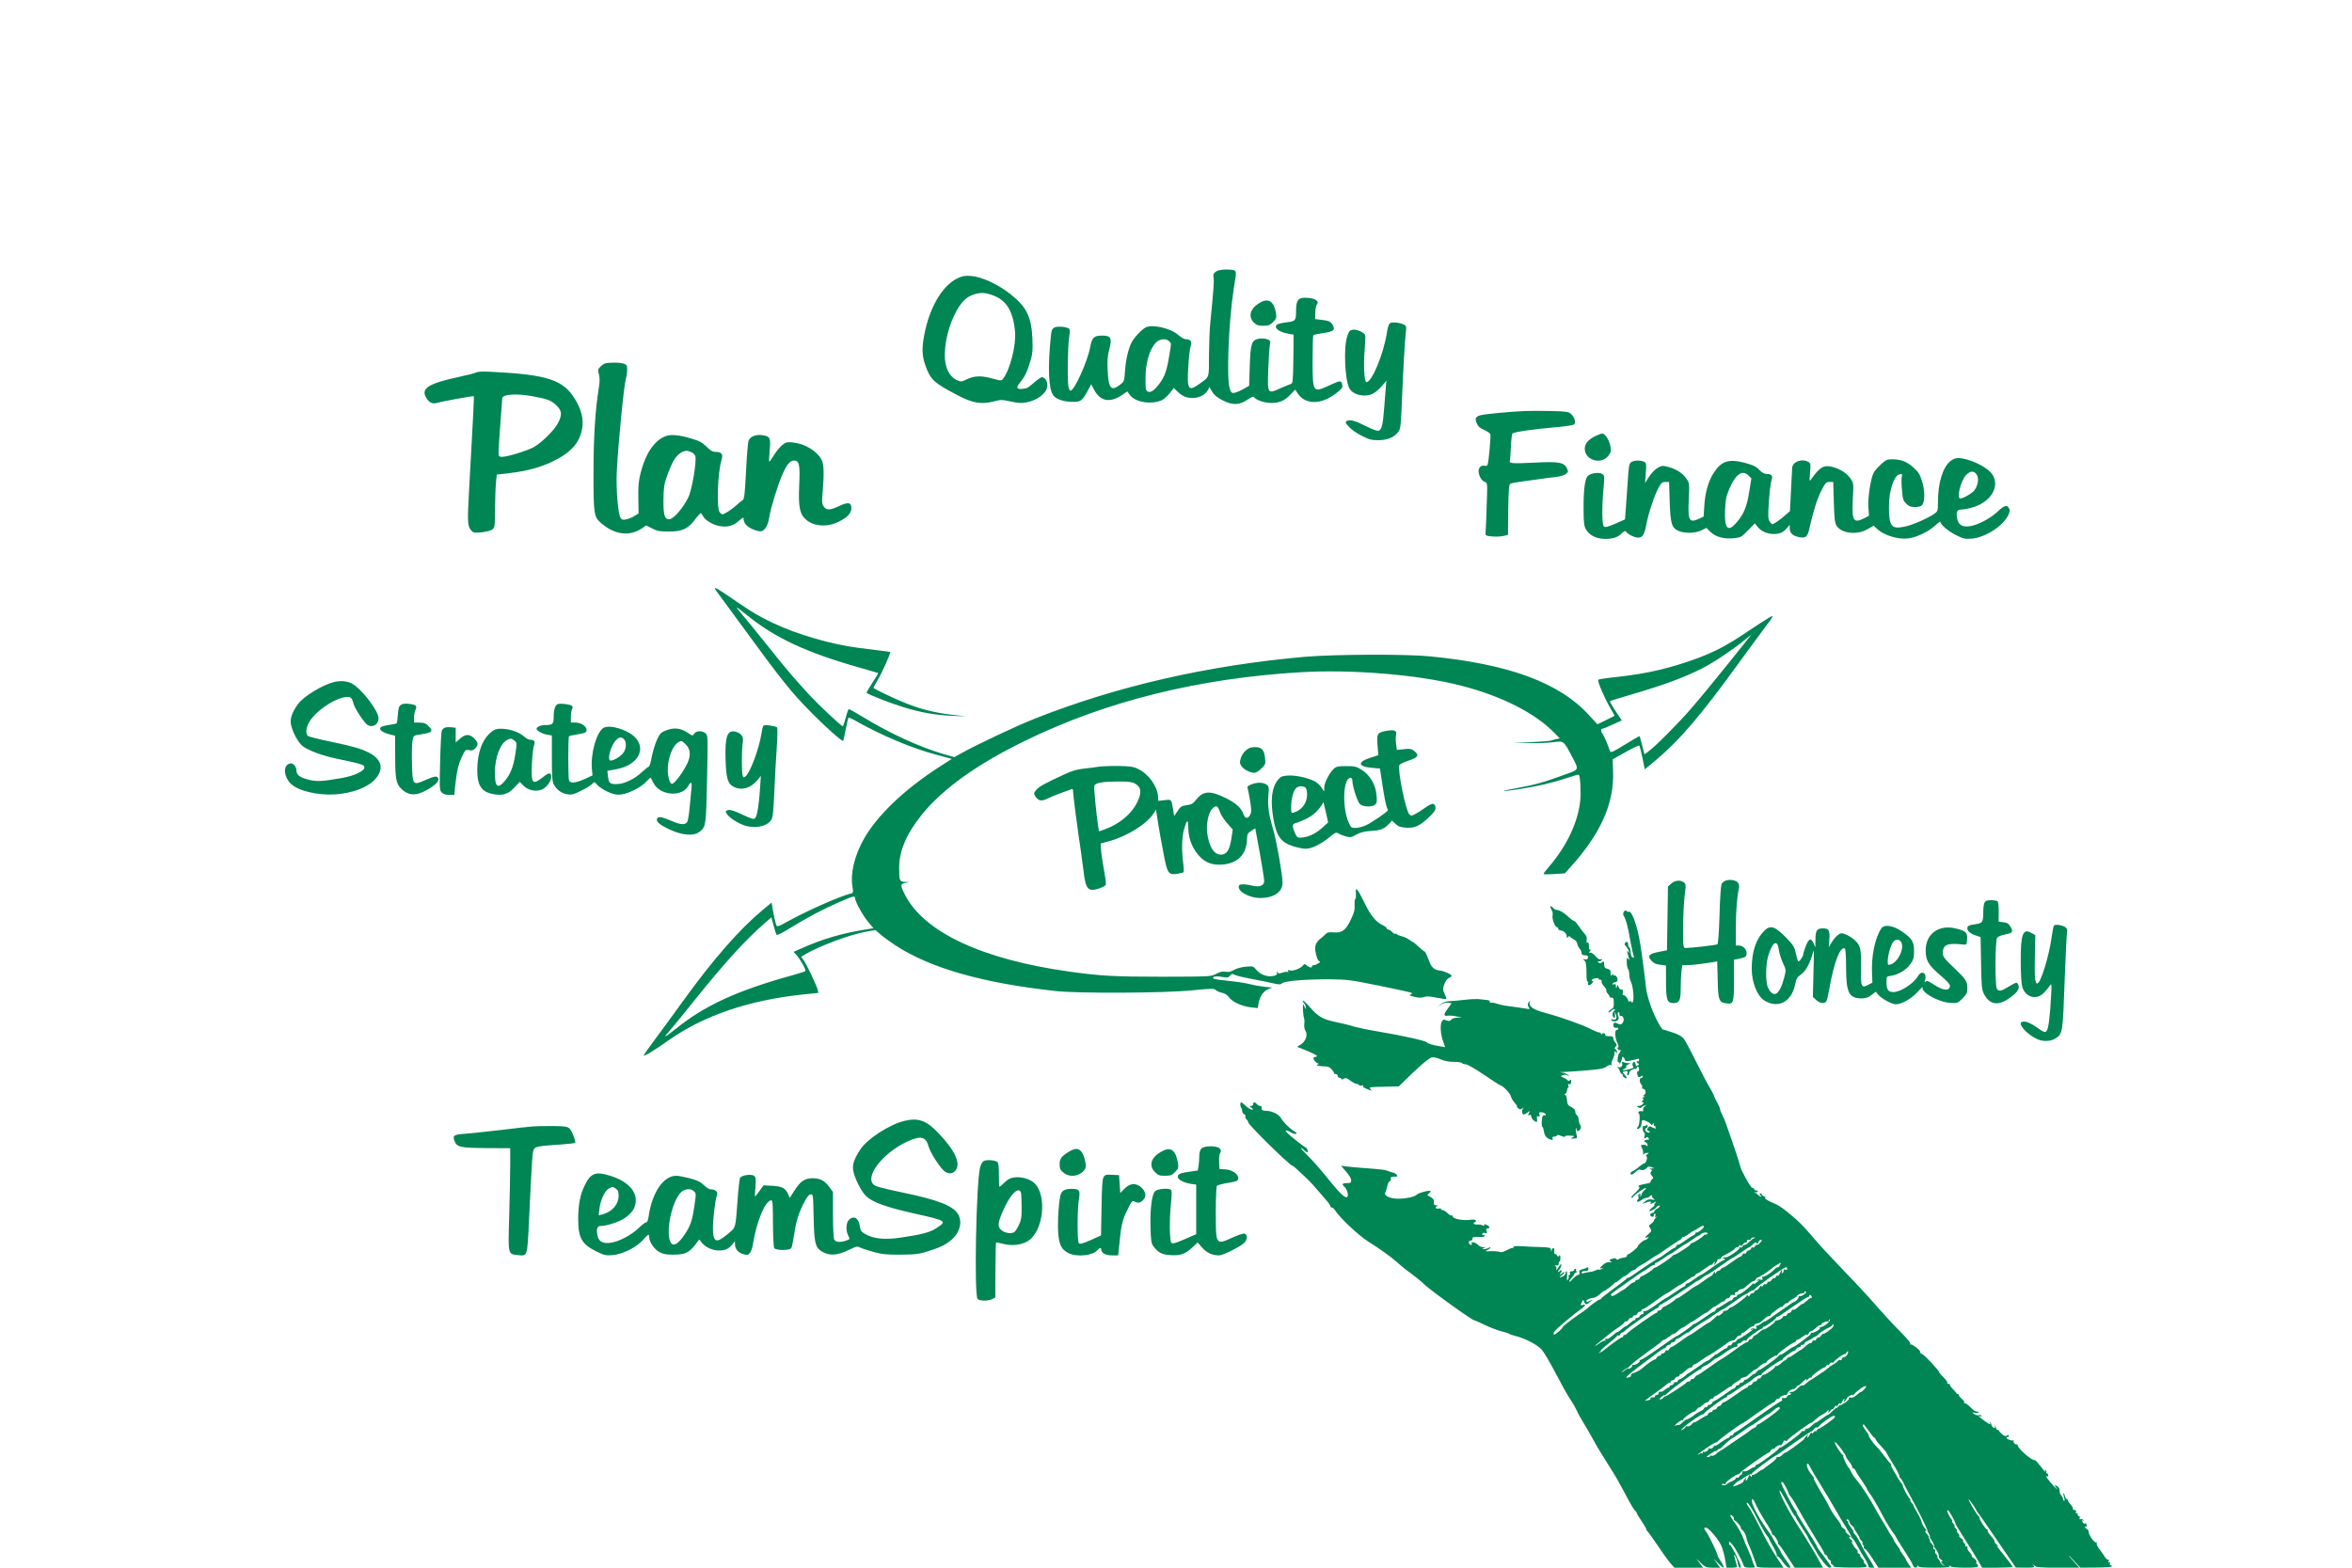 <?xml version="1.0" standalone="no"?>
<!DOCTYPE svg PUBLIC "-//W3C//DTD SVG 20010904//EN"
 "http://www.w3.org/TR/2001/REC-SVG-20010904/DTD/svg10.dtd">
<svg version="1.0" xmlns="http://www.w3.org/2000/svg"
 width="1920pt" height="1280pt" viewBox="0 0 1920 1280"
 preserveAspectRatio="xMidYMid meet">
	<title>©GRUPO JOMAR®</title>
<g transform="translate(0,1280) scale(0.1,-0.1)"
fill="#008555" stroke="none">
<path d="M9935 10588 c-28 -16 -34 -28 -28 -59 5 -24 -1 -99 -27 -364 -6 -55
-10 -176 -11 -269 0 -189 7 -170 -86 -236 -83 -59 -95 -37 -82 152 4 75 13
148 19 163 13 34 -1 55 -38 55 -14 0 -40 14 -62 34 -61 55 -212 91 -267 63
-34 -18 -95 -83 -116 -124 -26 -51 -47 -141 -53 -230 -6 -86 -7 -89 -42 -115
-72 -56 -93 -30 -100 120 -4 79 0 119 13 168 25 93 14 114 -58 114 -67 0 -83
-16 -98 -96 -21 -115 -129 -354 -160 -354 -5 0 -12 12 -16 28 -11 37 -7 344 5
412 6 30 6 59 2 64 -16 17 -94 25 -120 13 -22 -11 -26 -21 -32 -77 -25 -245
-19 -419 18 -475 21 -32 83 -55 155 -56 71 -2 82 6 128 90 l29 54 21 -41 c51
-100 131 -115 234 -45 l39 27 24 -32 c46 -59 184 -78 263 -37 14 7 41 32 60
55 l33 42 32 -31 c17 -16 44 -35 59 -40 70 -27 157 -2 187 54 l13 25 21 -37
c16 -27 39 -47 86 -71 82 -43 138 -41 205 6 25 17 47 27 50 21 15 -24 87 -49
140 -49 70 0 110 17 159 68 l39 41 21 -32 c67 -99 207 -91 333 18 31 26 35 35
29 59 -8 32 -14 31 -114 -15 -124 -57 -127 -52 -127 207 0 111 3 205 6 208 3
3 40 11 83 17 84 13 97 24 76 64 -16 29 -31 37 -95 44 l-49 6 1 53 c1 30 7 60
14 68 20 24 -12 47 -74 52 -79 6 -97 -14 -97 -108 0 -80 -4 -84 -89 -93 -29
-4 -59 -11 -66 -17 -31 -25 15 -62 93 -75 l42 -7 -2 -199 c-3 -189 -4 -200
-23 -205 -11 -3 -50 -20 -87 -36 -101 -46 -102 -44 -95 157 4 88 9 177 13 197
6 35 4 38 -22 48 -15 6 -45 8 -66 5 -61 -11 -70 -40 -76 -227 l-5 -158 -46
-26 c-25 -14 -58 -28 -72 -31 -24 -4 -28 -1 -40 33 -28 79 -10 544 32 814 5
36 13 82 16 104 4 27 2 41 -8 47 -20 12 -120 11 -144 -3z m-391 -574 c19 -19
20 -6 -3 -141 -20 -118 -42 -169 -103 -238 -37 -43 -75 -47 -84 -10 -3 14 -4
69 -2 123 5 109 39 210 85 256 30 30 83 35 107 10z"/>
<path d="M7815 10527 c-122 -58 -228 -239 -269 -457 -22 -113 -20 -173 8 -253
42 -118 69 -143 265 -245 121 -64 192 -76 296 -49 53 14 67 14 120 2 33 -8 76
-15 96 -15 107 0 219 72 219 143 0 37 -21 67 -45 67 -8 0 -37 -20 -65 -45 -28
-25 -56 -45 -63 -45 -7 0 -21 -3 -32 -5 -11 -3 -26 -1 -34 4 -12 7 -9 16 16
48 41 51 57 85 83 171 19 63 22 90 18 185 -8 183 -50 266 -188 372 -104 79
-229 136 -315 142 -49 3 -70 0 -110 -20z m292 -139 c110 -40 164 -130 179
-297 10 -110 -41 -311 -98 -384 -13 -17 -17 -17 -93 4 -89 24 -145 21 -209
-11 -34 -17 -43 -17 -70 -6 -48 20 -83 68 -96 133 -22 103 8 271 70 399 47 97
91 146 152 167 60 21 98 20 165 -5z"/>
<path d="M10295 10334 c-88 -47 -111 -115 -59 -168 22 -21 36 -26 76 -26 42 0
54 5 80 30 27 28 30 35 24 73 -15 92 -58 124 -121 91z"/>
<path d="M11343 10158 c-7 -7 -17 -43 -22 -78 -28 -174 -122 -400 -166 -400
-18 0 -26 138 -15 263 5 59 7 113 4 121 -8 22 -67 48 -99 44 -26 -3 -32 -10
-47 -53 -31 -90 -20 -353 17 -425 30 -58 138 -79 201 -39 19 11 49 38 68 61
l34 40 -4 -39 c-2 -21 -8 -100 -14 -176 -11 -147 -20 -184 -46 -194 -10 -4
-50 11 -98 35 -90 46 -135 59 -161 45 -15 -9 -14 -14 16 -47 18 -21 64 -54
103 -73 60 -31 81 -37 136 -37 75 0 132 23 164 67 18 25 22 49 28 205 11 267
26 551 34 608 6 46 4 53 -14 63 -37 19 -106 25 -119 9z"/>
<path d="M4935 9831 c-11 -5 -28 -18 -38 -29 -16 -17 -17 -26 -8 -58 7 -26 8
-58 1 -99 -31 -192 -45 -412 -45 -705 0 -339 3 -359 61 -410 110 -96 232 -113
334 -44 l35 24 49 -25 c41 -21 64 -25 135 -25 109 0 156 21 213 96 22 30 44
54 48 54 3 0 13 -12 20 -26 18 -33 83 -71 137 -80 63 -10 110 3 154 43 27 24
39 31 39 20 0 -37 24 -66 72 -87 27 -12 59 -20 70 -18 32 5 57 47 68 116 14
84 72 271 110 355 35 78 61 107 93 107 42 0 49 -37 41 -206 -8 -174 5 -234 57
-278 65 -55 175 -62 267 -15 70 35 102 69 102 110 0 47 -27 52 -98 18 -77 -36
-106 -37 -128 -4 -15 22 -16 40 -8 123 12 143 10 222 -9 258 -37 71 -136 131
-233 141 -47 5 -58 3 -86 -19 -18 -14 -49 -51 -68 -81 -19 -31 -37 -56 -40
-57 -3 0 -2 41 3 91 10 106 4 117 -61 126 -53 7 -97 -11 -111 -45 -6 -15 -15
-128 -21 -252 -10 -190 -14 -226 -28 -234 -9 -5 -34 -26 -56 -46 -35 -32 -95
-70 -110 -70 -2 0 -12 7 -20 16 -28 28 -18 328 15 432 14 42 -1 62 -47 62 -26
0 -43 9 -76 43 -35 34 -59 47 -120 65 -106 32 -175 38 -219 19 -90 -37 -159
-141 -199 -297 -17 -67 -21 -108 -19 -208 l2 -124 -32 -20 c-17 -11 -47 -24
-67 -28 -30 -7 -37 -5 -49 13 -20 31 -37 241 -30 376 12 240 58 700 75 763 6
18 10 50 10 71 0 31 -4 39 -26 47 -30 12 -131 12 -159 1z m709 -723 c14 -6 28
-20 32 -31 13 -41 -28 -282 -58 -340 -45 -90 -122 -177 -155 -177 -38 0 -48
34 -47 160 1 97 5 126 28 190 39 110 68 162 106 188 37 25 58 27 94 10z"/>
<path d="M3887 9759 c-10 -6 -68 -21 -130 -34 -252 -54 -319 -93 -282 -165 24
-46 54 -62 96 -49 42 13 293 58 297 54 3 -3 -6 -180 -38 -753 -15 -265 -14
-304 12 -337 21 -26 24 -27 86 -22 36 4 75 13 88 22 23 15 24 19 25 168 1 83
4 181 8 217 l6 65 103 12 c139 16 250 46 347 92 153 73 225 151 247 270 14 75
-5 156 -58 242 -96 158 -225 200 -679 223 -70 4 -117 2 -128 -5z m453 -193
c129 -23 162 -36 202 -76 45 -44 48 -73 16 -139 -27 -58 -137 -167 -203 -203
-57 -30 -213 -78 -256 -78 -27 0 -29 2 -29 43 0 23 7 128 15 232 8 105 15 196
15 203 0 32 112 41 240 18z"/>
<path d="M12445 9444 c-132 -6 -328 -25 -362 -35 -39 -12 -45 -26 -27 -67 9
-23 26 -38 59 -52 25 -11 48 -27 51 -35 6 -15 -13 -226 -23 -251 -2 -6 -13
-10 -24 -7 -26 7 -49 -14 -49 -44 0 -35 26 -81 51 -88 22 -7 22 -9 15 -199 -3
-105 -7 -202 -9 -216 -2 -23 2 -25 53 -30 30 -3 72 -1 92 4 l38 8 2 206 c3
170 6 206 18 213 8 4 56 13 105 19 50 7 115 16 145 20 30 5 83 12 118 15 36 4
71 14 84 25 20 16 21 21 10 44 -23 51 -66 59 -257 49 -182 -9 -216 -7 -210 11
2 6 6 58 9 115 2 57 8 107 13 112 12 12 177 36 346 50 91 8 151 17 158 25 14
17 2 58 -25 83 -20 19 -37 22 -162 25 -76 2 -175 2 -219 0z"/>
<path d="M13024 9240 c-62 -31 -88 -64 -87 -107 3 -86 121 -127 184 -64 16 16
29 40 29 53 0 62 -40 138 -72 138 -7 0 -31 -9 -54 -20z"/>
<path d="M15921 9035 c-63 -54 -101 -178 -101 -335 0 -73 -1 -75 -33 -97 -57
-39 -180 -92 -244 -104 -104 -21 -123 5 -123 165 0 134 42 257 89 264 19 3 22
0 16 -18 -4 -11 -3 -60 1 -108 6 -76 10 -90 35 -114 22 -22 37 -28 72 -28 28
0 49 6 58 16 23 28 23 117 0 192 -18 59 -29 77 -70 114 -54 49 -104 68 -175
68 -41 0 -52 -5 -92 -42 -25 -23 -52 -54 -59 -68 -24 -47 -48 -200 -43 -278
l5 -73 -38 -20 c-89 -45 -103 -23 -94 154 7 128 6 133 -17 167 -30 45 -79 77
-143 96 -75 21 -106 4 -178 -96 -17 -25 -17 -24 -11 52 6 70 4 77 -14 87 -55
30 -131 0 -132 -51 -1 -13 -5 -97 -10 -187 l-8 -164 -39 -34 c-41 -37 -94 -73
-105 -73 -4 0 -14 10 -22 23 -13 19 -14 44 -6 161 5 76 14 154 21 173 13 40 3
53 -42 53 -15 0 -38 13 -58 34 -26 27 -51 39 -114 56 -134 36 -195 17 -258
-82 -43 -66 -69 -157 -76 -264 l-6 -92 -34 -16 c-84 -40 -96 -18 -87 157 6
128 5 133 -18 167 -30 45 -79 77 -144 96 -47 13 -56 13 -81 0 -33 -17 -62 -47
-93 -96 l-21 -35 6 82 c6 75 5 82 -13 92 -29 15 -84 14 -107 -3 -16 -12 -20
-34 -27 -152 -5 -77 -12 -179 -16 -227 l-7 -88 -79 -35 c-60 -26 -82 -31 -93
-23 -16 14 -17 164 -3 314 9 90 8 101 -7 113 -26 20 -103 9 -124 -17 -22 -27
-33 -117 -32 -274 1 -106 4 -133 20 -160 28 -48 86 -77 155 -77 67 0 103 12
139 47 22 20 28 22 35 10 12 -20 68 -47 98 -47 33 0 52 30 65 106 16 87 66
241 99 299 23 43 31 50 57 50 l30 0 5 -160 c6 -182 16 -216 75 -241 51 -21
138 -18 185 6 l40 20 34 -34 c42 -41 114 -60 196 -50 51 6 59 11 110 64 l55
57 24 -30 c30 -36 77 -57 131 -57 49 0 77 13 107 48 l23 27 0 -32 c0 -38 28
-61 84 -70 47 -7 62 6 76 70 29 135 66 250 99 313 32 62 39 69 66 69 l30 0 5
-165 c4 -138 8 -171 23 -194 42 -63 167 -76 252 -27 l50 29 37 -34 c51 -45
160 -78 237 -71 69 6 171 53 229 107 23 21 42 34 42 30 0 -23 61 -75 123 -107
64 -32 77 -35 132 -31 113 10 256 102 300 194 12 26 13 39 5 54 -17 31 -39 24
-94 -28 -60 -57 -167 -112 -230 -119 -61 -7 -91 13 -100 66 -9 55 0 71 39 71
18 0 61 9 94 19 154 48 225 185 145 280 -48 57 -190 121 -270 121 -20 0 -44
-10 -63 -25z m215 -110 c20 -30 12 -85 -17 -126 -18 -26 -92 -69 -117 -69 -32
0 5 149 48 192 35 35 64 36 86 3z m-1862 -8 l23 -23 -18 -111 c-19 -121 -44
-182 -104 -250 -70 -82 -99 -51 -93 101 4 86 9 113 36 177 51 119 106 156 156
106z"/>
<path d="M5849 7973 c12 -16 99 -134 193 -263 346 -474 413 -558 586 -733 109
-111 249 -235 255 -226 2 2 11 44 21 94 9 49 20 92 22 95 3 2 24 -6 47 -19
222 -126 472 -231 673 -284 l124 -33 -92 -59 c-300 -193 -524 -408 -632 -606
-71 -130 -104 -270 -88 -372 9 -57 9 -57 -17 -64 -90 -22 -377 -150 -530 -237
-43 -25 -67 -33 -71 -26 -7 12 -23 82 -35 153 l-6 38 -72 -60 c-190 -158 -404
-402 -653 -747 -71 -98 -172 -237 -226 -309 -53 -71 -95 -131 -93 -133 7 -7
85 41 200 122 290 205 661 331 1108 377 l118 12 -6 26 c-9 36 -89 205 -114
240 l-21 29 33 20 c118 69 370 163 498 185 l75 13 40 -34 c21 -19 76 -59 121
-89 285 -187 714 -310 1313 -375 184 -20 891 -17 1112 6 160 16 179 16 193 2
9 -8 31 -18 50 -22 23 -4 43 -17 57 -36 26 -38 105 -74 179 -83 l56 -6 7 38
c8 54 40 101 78 116 l33 14 -65 6 c-36 4 -90 14 -120 22 -30 8 -107 20 -170
26 -63 6 -119 14 -124 19 -16 16 21 23 72 13 41 -7 49 -6 63 11 13 16 19 17
37 7 12 -7 79 -23 150 -36 70 -13 149 -29 175 -36 40 -9 51 -9 65 4 22 18 195
32 392 31 133 -1 166 -5 398 -52 139 -28 258 -55 264 -58 8 -5 5 -10 -7 -14
-15 -5 -7 -10 31 -19 36 -9 58 -9 78 -2 20 8 47 7 103 -5 41 -8 77 -13 79 -11
3 3 -3 21 -13 41 -15 33 -16 41 -3 79 9 25 24 46 38 52 12 5 22 13 22 17 0 12
-60 40 -98 44 -49 6 -68 26 -93 96 -12 32 -25 58 -28 58 -4 0 -25 17 -47 37
-21 20 -41 37 -44 38 -3 0 -19 10 -37 23 -17 12 -45 25 -62 28 -17 4 -34 11
-37 15 -3 5 -9 7 -13 4 -5 -2 -16 4 -26 15 -10 11 -24 20 -32 20 -7 0 -13 5
-13 10 0 6 -12 16 -27 23 -58 25 -104 81 -153 183 -59 122 -77 141 -71 78 1
-24 -1 -44 -5 -44 -5 0 -7 -22 -6 -48 3 -38 -3 -63 -28 -115 -43 -92 -74 -116
-141 -110 -42 3 -55 1 -70 -16 -10 -10 -26 -25 -37 -33 -35 -25 -51 -59 -45
-97 6 -49 23 -91 36 -91 18 0 -27 -29 -45 -30 -10 0 -18 -4 -18 -10 0 -15 -21
-12 -42 7 -15 13 -21 14 -27 5 -15 -25 -81 -53 -108 -46 -20 5 -24 4 -18 -6 5
-8 4 -11 -2 -7 -6 4 -25 2 -43 -4 -26 -9 -34 -9 -42 2 -8 11 -9 10 -4 -3 4
-13 -2 -20 -22 -25 -54 -14 -116 8 -151 54 -20 24 -25 25 -81 20 -35 -3 -75
-14 -96 -26 -26 -16 -45 -20 -69 -15 -23 4 -45 -1 -76 -17 -44 -23 -47 -23
-439 -24 -392 0 -503 6 -755 41 -715 99 -1192 322 -1348 629 -39 77 -38 89 3
96 l35 6 -36 2 c-45 1 -49 10 -49 111 0 142 58 280 184 437 170 210 445 409
831 598 664 327 1421 516 2260 566 425 25 968 -20 1315 -110 327 -84 603 -224
759 -385 l44 -45 -29 -6 c-16 -4 -36 -9 -44 -12 -8 -3 -80 -9 -160 -13 l-145
-7 130 -1 c72 -1 161 3 198 8 81 12 82 11 146 -110 63 -122 68 -110 -61 -157
-162 -60 -242 -82 -386 -108 -146 -26 -140 -32 9 -10 148 22 278 52 392 90 56
19 103 32 105 30 12 -12 19 -140 12 -213 -19 -176 -108 -366 -251 -534 -27
-31 -49 -60 -49 -64 0 -4 39 -4 87 -1 l87 6 48 53 c244 270 355 518 346 775
l-3 103 105 59 c58 33 108 56 112 53 4 -4 15 -49 26 -101 l19 -93 90 75 c195
164 363 360 674 789 105 144 214 291 240 326 27 34 44 62 37 62 -7 0 -89 -51
-183 -114 -183 -124 -276 -173 -426 -230 -217 -80 -410 -126 -647 -152 -87 -9
-161 -20 -165 -24 -10 -8 51 -150 98 -231 19 -33 35 -61 35 -63 0 -1 -32 -17
-70 -36 l-70 -34 -68 74 c-242 266 -654 418 -1302 481 -195 19 -773 17 -1017
-4 -789 -69 -1534 -239 -2203 -504 -153 -60 -470 -210 -602 -283 l-57 -32 -89
25 c-189 55 -433 166 -650 298 -62 38 -118 69 -122 69 -5 0 -16 -31 -26 -70
-10 -38 -21 -70 -24 -70 -12 0 -195 172 -272 255 -131 142 -194 217 -348 410
-79 99 -168 208 -198 243 -29 34 -51 62 -48 62 4 0 39 -27 79 -59 232 -190
495 -312 937 -436 74 -21 137 -40 139 -41 2 -2 -20 -38 -48 -80 -28 -43 -49
-79 -47 -81 14 -14 204 -88 300 -117 144 -44 261 -65 401 -71 l110 -4 -115 13
c-137 16 -249 44 -373 93 -92 36 -267 120 -267 127 0 3 16 31 35 64 36 59 108
222 102 228 -2 2 -64 10 -138 19 -180 21 -243 32 -379 65 -256 64 -485 159
-652 271 -51 34 -129 86 -172 116 -89 60 -107 66 -77 26z m8260 -590 c-105
-131 -241 -296 -302 -366 -107 -124 -297 -315 -355 -356 l-28 -20 -19 75 c-10
41 -20 74 -22 74 -3 0 -56 -32 -119 -70 -99 -61 -115 -68 -121 -53 -24 68 -46
119 -58 137 -18 24 -19 46 -4 46 6 0 44 15 84 34 l74 34 -51 77 c-28 42 -48
78 -46 80 3 3 81 27 174 54 269 79 430 138 583 216 83 41 255 156 336 224 33
27 61 50 62 50 1 1 -83 -106 -188 -236z m-7129 -1915 c0 -27 59 -136 103 -190
l47 -57 -38 -6 c-219 -34 -378 -81 -565 -165 l-49 -22 20 -21 c35 -38 85 -128
76 -136 -5 -4 -54 -20 -109 -35 -448 -124 -714 -246 -952 -439 -85 -68 -105
-77 -54 -22 15 16 104 125 196 240 255 318 428 509 585 645 l57 50 18 -68 c10
-37 21 -71 25 -75 4 -5 54 20 111 56 147 90 262 151 392 208 118 52 137 57
137 37z"/>
<path d="M2725 7231 c-94 -24 -245 -116 -291 -178 -47 -64 -66 -115 -60 -160
8 -60 59 -157 98 -186 47 -35 154 -75 261 -98 222 -47 242 -53 242 -74 0 -31
-83 -70 -188 -88 -164 -28 -199 -30 -268 -13 -74 19 -99 39 -99 76 0 15 -9 35
-20 45 -16 15 -25 16 -44 7 -46 -21 -38 -104 16 -159 57 -59 221 -99 364 -89
137 9 261 55 321 118 82 86 63 169 -52 226 -63 31 -128 49 -309 87 -93 19
-175 40 -182 46 -21 18 -17 68 11 115 69 117 299 245 344 191 6 -8 14 -27 17
-43 3 -16 29 -63 57 -104 44 -63 57 -75 84 -78 34 -3 63 25 63 63 0 63 -141
245 -221 286 -39 19 -90 23 -144 10z"/>
<path d="M3273 7045 c-16 -11 -22 -28 -25 -79 -2 -36 -7 -68 -10 -71 -3 -4
-31 -10 -62 -14 -31 -4 -62 -13 -68 -19 -18 -18 12 -42 69 -57 l48 -12 1 -169
c0 -191 8 -228 58 -272 63 -55 129 -50 234 18 51 34 70 60 57 80 -10 16 -32
12 -107 -21 -98 -43 -101 -40 -105 138 -2 76 0 158 4 183 8 44 9 45 58 52 107
17 117 27 70 73 -18 19 -35 25 -70 25 l-45 0 0 40 c0 21 5 51 12 65 15 32 5
41 -53 48 -32 4 -52 2 -66 -8z"/>
<path d="M4557 7052 c-24 -5 -37 -42 -37 -106 0 -58 -8 -66 -73 -66 -32 0 -67
-16 -67 -30 0 -16 49 -43 88 -49 l37 -6 0 -185 c0 -156 3 -190 17 -217 24 -43
61 -70 109 -78 35 -6 52 -2 113 29 40 19 80 44 90 55 18 20 18 20 42 -8 13
-15 51 -40 85 -56 50 -22 71 -26 110 -22 62 8 163 59 205 105 18 20 34 34 36
32 2 -3 12 -23 23 -44 52 -103 234 -117 285 -21 20 37 30 30 25 -17 -3 -24 -9
-91 -14 -149 -5 -59 -14 -116 -20 -128 -16 -28 -52 -27 -126 5 -82 35 -113 41
-121 20 -10 -25 18 -49 105 -90 99 -46 192 -54 238 -20 56 41 57 50 65 434 7
352 7 355 -13 373 -28 23 -74 22 -92 -3 -13 -19 -14 -19 -48 4 -64 43 -116 49
-188 20 -34 -13 -45 -25 -67 -72 -15 -32 -34 -94 -43 -139 -8 -46 -19 -83 -25
-83 -5 0 -31 -21 -58 -46 -60 -56 -144 -96 -204 -96 -55 -1 -65 8 -71 64 l-5
44 71 13 c169 30 248 155 161 255 -59 66 -215 115 -265 82 -57 -38 -105 -211
-93 -338 l5 -49 -65 -30 c-74 -33 -117 -37 -127 -11 -8 21 -8 352 0 360 3 4
36 11 73 17 56 9 68 14 70 32 4 30 -42 63 -89 63 l-39 0 0 46 c0 25 4 54 10
64 7 12 6 21 -3 28 -14 11 -84 20 -110 14z m537 -288 c21 -20 20 -69 -1 -104
-17 -30 -79 -70 -108 -70 -33 0 2 128 46 169 27 25 42 26 63 5z m507 -45 c41
-44 40 -100 -3 -177 -40 -73 -95 -142 -113 -142 -8 0 -19 17 -24 38 -34 121
27 305 102 311 5 1 22 -13 38 -30z"/>
<path d="M6227 6864 c-3 -11 -9 -37 -12 -59 -20 -122 -91 -313 -129 -344 -13
-11 -17 -10 -23 5 -10 23 -9 225 1 276 8 43 -14 72 -60 84 -67 17 -87 -41 -81
-226 4 -154 18 -200 66 -224 64 -34 141 -11 196 57 l26 32 -6 -95 c-9 -140
-24 -233 -40 -249 -12 -13 -26 -9 -105 28 -65 31 -97 41 -115 37 -22 -6 -24
-9 -15 -26 14 -27 67 -66 125 -91 88 -39 203 -22 240 35 14 21 19 66 26 233 5
115 14 277 20 362 6 92 7 157 2 162 -5 5 -32 12 -60 16 -44 5 -52 3 -56 -13z"/>
<path d="M3632 6859 c-11 -4 -22 -16 -26 -26 -4 -10 -10 -123 -13 -250 -6
-216 -5 -234 12 -253 13 -14 31 -20 61 -20 l43 0 5 58 c14 130 26 187 55 249
29 62 32 64 60 58 23 -5 35 -1 50 14 28 28 26 47 -8 82 -38 38 -71 37 -116 -2
l-35 -31 0 60 0 60 -34 4 c-19 2 -44 1 -54 -3z"/>
<path d="M4010 6823 c-74 -61 -113 -168 -114 -308 -1 -130 35 -183 136 -200
73 -13 119 2 167 55 l44 47 26 -28 c37 -41 104 -56 153 -36 40 17 78 67 78
104 0 35 -18 37 -58 5 -97 -76 -107 -67 -100 101 3 67 11 135 17 151 13 32 3
46 -33 46 -10 0 -34 13 -52 30 -40 34 -118 60 -185 60 -37 0 -55 -6 -79 -27z
m189 -70 c22 -18 22 -19 7 -115 -15 -99 -41 -164 -89 -219 -56 -63 -77 -43
-77 73 0 127 46 244 105 269 28 11 30 11 54 -8z"/>
<path d="M11308 6831 c-65 -13 -70 -24 -63 -116 l7 -81 -63 -20 c-110 -35
-106 -73 8 -83 l68 -6 22 -145 c12 -80 27 -155 33 -168 5 -13 10 -25 10 -27 0
-11 -128 -99 -175 -121 -27 -13 -67 -24 -88 -24 -35 0 -40 3 -57 43 -56 129
-46 367 16 367 8 0 14 -11 14 -26 0 -43 40 -167 60 -188 23 -24 99 -28 125 -6
14 12 17 25 12 77 -6 85 -54 166 -122 208 -43 27 -57 30 -126 30 -63 0 -81 -4
-99 -20 -36 -32 -80 -117 -80 -154 l0 -34 -23 34 c-12 19 -38 42 -57 51 -60
30 -160 50 -219 46 -45 -4 -58 -10 -78 -34 -52 -65 -64 -167 -38 -319 25 -143
62 -194 163 -225 35 -11 81 -20 101 -20 48 0 123 37 192 93 50 41 58 44 75 32
11 -7 38 -18 60 -24 37 -10 46 -8 87 15 36 19 65 26 122 30 78 4 106 16 149
63 l19 21 29 -27 c22 -21 40 -28 88 -31 70 -5 113 16 193 93 37 36 47 53 45
73 -4 39 -28 38 -84 -3 -27 -19 -64 -43 -82 -52 -30 -15 -34 -16 -48 -1 -29
29 -96 362 -81 400 2 8 37 25 76 38 79 26 89 44 45 79 -22 17 -35 20 -83 14
l-58 -6 -6 48 c-4 26 -4 58 -1 72 10 40 -12 48 -88 34z m-650 -463 c7 -7 12
-32 12 -56 0 -68 -42 -126 -107 -146 -22 -7 -23 -5 -23 46 0 63 16 126 38 151
17 20 62 23 80 5z m139 -324 c-55 -49 -107 -75 -163 -82 -39 -4 -44 -2 -57 24
-26 52 -30 84 -10 90 92 30 148 62 189 107 24 27 44 57 45 66 0 9 10 -24 21
-74 l20 -90 -45 -41z"/>
<path d="M10171 6674 c-17 -14 -36 -43 -42 -64 -10 -33 -9 -43 5 -65 19 -28
71 -55 107 -55 11 0 37 16 56 35 34 34 35 38 30 87 -8 67 -28 88 -83 88 -31 0
-51 -7 -73 -26z"/>
<path d="M8970 6540 c-30 -5 -86 -12 -125 -16 -50 -5 -94 -18 -155 -46 -165
-76 -213 -103 -233 -130 -19 -25 -19 -28 -4 -52 23 -35 50 -40 94 -18 21 11
70 31 108 45 39 14 78 28 88 32 14 6 17 2 17 -20 0 -26 36 -304 65 -495 7 -52
16 -120 20 -150 17 -150 37 -174 125 -145 28 9 54 23 57 31 3 8 -4 65 -16 127
-11 61 -22 134 -23 161 l-3 49 70 19 c150 41 312 144 365 231 l17 27 16 -106
c9 -58 29 -169 44 -246 31 -169 41 -183 111 -173 26 4 50 10 53 13 4 4 3 36
-2 72 -14 107 -12 215 7 280 22 78 34 85 34 18 0 -80 24 -153 69 -212 50 -67
106 -96 182 -96 144 0 228 78 229 215 1 34 6 43 34 61 l33 21 37 -201 c20
-111 36 -213 36 -229 0 -38 -39 -53 -98 -38 -50 13 -99 14 -106 3 -26 -42 76
-104 171 -104 112 0 183 49 183 126 0 61 -49 339 -76 431 -37 125 -47 193 -40
277 6 72 5 78 -16 92 -28 20 -78 20 -124 1 -28 -11 -35 -19 -29 -32 3 -10 13
-56 20 -103 11 -67 12 -89 2 -109 -18 -39 -43 -38 -56 1 -17 50 -61 91 -145
132 -127 63 -184 60 -241 -13 -25 -32 -38 -40 -78 -45 -41 -6 -51 -12 -74 -48
l-28 -41 -7 44 c-16 96 -13 92 -71 86 l-52 -6 -2 39 c-5 80 -79 182 -161 221
-38 19 -66 23 -157 25 -60 1 -135 -2 -165 -6z m290 -135 c56 -29 63 -72 26
-150 -47 -100 -148 -185 -274 -229 l-40 -14 -6 31 c-14 86 -38 327 -33 341 9
24 63 34 185 35 83 1 121 -3 142 -14z m698 -233 c7 -23 34 -64 59 -93 l46 -51
-11 -76 c-14 -89 -36 -126 -79 -130 -60 -6 -105 63 -119 183 -8 70 12 162 42
192 32 32 45 26 62 -25z"/>
<path d="M14090 5611 c-14 -4 -30 -17 -36 -29 -6 -13 -14 -119 -17 -254 -5
-150 -11 -234 -18 -238 -10 -7 -211 -30 -257 -30 -22 0 -22 2 -22 163 0 89 5
206 12 261 12 93 11 99 -7 112 -28 21 -71 17 -102 -10 l-27 -24 -4 -260 -4
-261 -57 -11 c-93 -18 -106 -32 -69 -75 18 -20 36 -28 71 -32 l47 -6 0 -131
c0 -149 9 -176 60 -176 49 0 60 21 60 118 0 48 3 111 6 140 l7 52 41 0 c38 0
136 12 213 25 l31 6 4 -150 c3 -165 10 -185 69 -193 60 -9 64 2 64 188 l0 168
50 10 c44 10 50 14 53 38 4 33 -28 68 -63 68 l-25 0 0 148 c1 136 9 244 25
317 4 19 1 37 -7 47 -15 21 -62 30 -98 19z"/>
<path d="M16200 5431 c-5 -11 -10 -44 -10 -73 0 -86 -6 -95 -57 -103 -62 -9
-73 -14 -73 -35 0 -23 27 -45 72 -59 l36 -12 4 -212 c3 -188 5 -216 23 -251
44 -88 113 -101 202 -40 77 53 97 86 74 123 -8 12 -20 8 -69 -22 -68 -42 -87
-45 -102 -18 -15 29 -13 393 3 414 6 9 34 21 60 26 66 12 74 22 50 63 -15 26
-27 34 -59 38 l-39 5 1 80 c0 47 -4 83 -10 87 -6 4 -30 8 -53 8 -32 0 -45 -5
-53 -19z"/>
<path d="M12664 5375 c10 -15 14 -34 10 -49 -6 -26 19 -96 35 -96 6 0 11 -6
11 -13 0 -7 9 -13 20 -14 26 -2 50 -26 50 -50 0 -13 2 -15 9 -5 7 11 11 11 22
0 8 -8 22 -17 31 -21 10 -3 21 -19 24 -34 4 -15 13 -34 21 -41 7 -7 13 -21 13
-31 0 -10 7 -18 15 -19 8 -1 21 -3 29 -4 7 -1 11 -9 9 -19 -3 -11 -12 -15 -26
-12 -18 4 -19 3 -7 -6 17 -12 21 -32 21 -119 0 -37 4 -60 9 -57 6 3 7 0 4 -8
-9 -24 12 -28 31 -7 11 13 14 20 6 20 -7 0 -10 4 -7 9 8 12 56 20 56 10 0 -5
7 -9 15 -9 8 0 12 -6 9 -13 -2 -7 6 -25 19 -39 13 -13 22 -29 20 -35 -2 -6 3
-18 12 -26 8 -9 15 -20 15 -25 0 -5 7 -9 17 -8 13 1 16 -8 17 -41 1 -34 -3
-45 -21 -54 -13 -7 -23 -17 -23 -22 0 -6 8 -3 18 6 25 23 49 23 27 1 -9 -9
-14 -23 -11 -31 3 -8 6 -17 6 -19 0 -2 4 -4 9 -4 4 0 7 12 4 28 -3 25 -3 26 6
4 14 -31 4 -54 -21 -46 -14 4 -18 2 -14 -5 9 -14 39 -14 53 0 8 8 8 20 3 35
-6 14 -6 26 0 29 6 4 10 -3 10 -15 0 -12 4 -19 9 -16 14 9 32 -20 24 -40 -9
-27 -24 -34 -44 -23 -27 14 -39 11 -39 -11 0 -18 10 -25 33 -21 4 0 7 -4 7 -9
0 -6 -6 -10 -13 -10 -18 0 -14 -68 7 -107 9 -18 12 -33 7 -33 -6 0 -8 -7 -5
-15 4 -8 10 -12 15 -9 14 8 11 -13 -4 -28 -13 -14 -17 -79 -4 -71 4 2 7 -2 8
-9 0 -7 5 -2 11 12 6 14 10 28 10 33 -4 16 16 6 21 -12 4 -17 10 -18 51 -10
26 5 52 11 57 14 5 4 9 -1 9 -10 0 -9 -4 -13 -10 -10 -5 3 -10 2 -10 -4 0 -5
6 -12 13 -14 9 -4 8 -8 -3 -16 -12 -8 -16 -6 -18 9 -2 11 -7 20 -12 20 -13 0
-19 -27 -8 -38 7 -7 -1 -14 -28 -21 -47 -13 -78 -13 -46 0 13 5 20 13 17 19
-3 6 4 14 17 19 23 10 23 10 1 10 -12 1 -29 4 -39 8 -13 5 -16 3 -12 -9 8 -20
-10 -38 -31 -31 -10 3 -12 2 -5 -4 6 -4 14 -18 18 -30 4 -13 12 -23 17 -23 6
0 8 -4 5 -8 -2 -4 4 -13 15 -20 25 -16 25 -2 0 25 -20 21 -20 21 5 26 20 4 23
1 19 -14 -4 -11 -2 -19 4 -19 6 0 11 9 11 19 0 18 33 38 53 33 4 -1 7 3 7 8 0
6 5 10 10 10 6 0 10 -9 10 -21 0 -11 -4 -18 -8 -15 -12 7 -9 -38 3 -46 5 -4
15 -2 22 4 9 7 13 7 13 -1 0 -6 -4 -11 -9 -11 -18 0 -21 -33 -5 -51 9 -10 13
-23 9 -28 -3 -6 0 -11 8 -11 22 0 28 -38 9 -50 -14 -8 -14 -10 -2 -10 10 -1 9
-4 -5 -10 -11 -5 -14 -9 -6 -9 11 -1 11 -4 1 -16 -10 -12 -10 -15 0 -15 10 0
10 -3 0 -15 -7 -8 -22 -15 -34 -15 -20 -1 -20 -1 -2 -11 11 -7 21 -8 25 -2 3
5 15 13 26 16 19 7 19 7 1 -7 -10 -8 -16 -21 -13 -29 4 -10 0 -13 -13 -10 -10
3 -21 0 -24 -6 -4 -6 -4 -11 1 -11 13 0 9 -94 -5 -109 -17 -18 -7 -27 13 -11
8 7 15 22 15 35 0 12 3 24 6 28 9 8 74 -24 74 -37 0 -6 5 -4 10 4 8 13 10 13
10 -2 0 -10 6 -16 13 -14 6 1 9 1 4 -1 -4 -3 -4 -9 -1 -15 3 -5 -7 -3 -23 5
-27 14 -30 14 -41 -3 -9 -15 -8 -19 5 -24 9 -4 14 -9 11 -11 -3 -3 -13 -3 -22
1 -17 7 -22 34 -6 34 6 0 10 7 10 16 0 13 -3 14 -13 5 -8 -6 -17 -8 -20 -4 -4
3 -7 -5 -7 -20 0 -14 5 -29 11 -33 6 -3 8 -17 4 -32 -5 -21 -4 -23 8 -14 8 7
17 9 20 5 10 -9 9 -25 -1 -19 -4 2 -14 1 -22 -4 -12 -7 -12 -10 3 -16 9 -3 17
-14 17 -23 0 -9 -3 -12 -8 -6 -6 9 -18 10 -44 6 -4 0 -1 -13 7 -27 7 -15 11
-34 8 -43 -3 -9 -1 -12 4 -6 4 6 17 11 28 12 19 1 19 1 2 -12 -11 -8 -14 -14
-7 -17 14 -4 -4 -58 -19 -58 -6 0 -25 -13 -43 -28 -18 -16 -41 -31 -50 -35
-19 -7 -25 -27 -8 -27 6 0 22 11 35 24 14 14 28 20 36 16 15 -10 40 -2 55 17
8 10 18 11 35 4 l24 -10 -25 -2 c-18 -1 -20 -3 -7 -6 14 -4 16 -8 6 -19 -9
-11 -8 -18 5 -33 15 -16 15 -20 1 -31 -8 -7 -13 -16 -10 -20 3 -4 -12 -11 -33
-14 -63 -12 -76 -17 -62 -26 9 -6 1 -19 -31 -49 -24 -22 -39 -41 -32 -41 6 0
15 5 18 11 10 16 86 69 99 69 6 -1 1 -9 -12 -20 -12 -10 -21 -24 -20 -31 2 -6
-4 -14 -12 -16 -13 -4 -13 -3 0 6 13 9 12 11 -3 11 -14 0 -17 -5 -12 -19 3
-11 1 -22 -5 -26 -6 -3 -8 -11 -4 -16 3 -5 17 0 31 11 14 11 34 20 44 20 10 0
21 5 24 10 3 6 11 10 17 10 6 0 8 -3 5 -7 -4 -3 1 -12 11 -19 15 -12 13 -13
-13 -8 -22 4 -37 0 -55 -15 l-25 -21 28 10 c36 13 50 13 42 0 -8 -13 1 -13 28
2 20 10 21 10 8 -5 -7 -10 -10 -17 -6 -17 4 0 -4 -10 -19 -21 -15 -12 -25 -23
-23 -26 6 -6 57 19 57 28 0 4 7 9 15 13 25 9 17 -10 -10 -24 -13 -7 -22 -16
-20 -20 3 -4 -4 -10 -15 -13 -24 -6 -26 -22 -5 -31 9 -3 15 0 15 9 0 8 4 15
10 15 5 0 6 -8 3 -17 -5 -14 -4 -16 8 -8 8 6 7 3 -3 -7 -10 -9 -18 -21 -18
-26 0 -5 -10 -16 -21 -24 -20 -12 -20 -16 -8 -37 13 -20 12 -24 -13 -46 -32
-27 -36 -37 -11 -28 15 6 16 5 3 -9 -8 -9 -18 -14 -21 -13 -7 5 -59 -40 -59
-51 0 -11 -73 -70 -83 -66 -4 1 -6 -4 -5 -10 2 -8 -10 -14 -27 -16 -16 -2 -35
-8 -42 -13 -7 -7 -14 -6 -18 1 -4 6 -16 8 -28 4 -31 -9 -34 -14 -17 -25 11 -7
9 -8 -10 -5 -17 2 -35 -4 -53 -20 -31 -27 -34 -36 -9 -28 15 5 15 4 -1 -6 -10
-7 -21 -9 -24 -6 -3 3 -15 0 -27 -6 -11 -6 -32 -12 -46 -13 -14 -1 -36 -6 -48
-9 -13 -5 -22 -3 -22 3 0 10 15 14 45 14 6 0 11 8 11 18 0 11 -4 15 -11 10 -5
-5 -23 -11 -39 -15 -22 -5 -27 -11 -23 -26 3 -14 0 -20 -11 -20 -8 0 -28 -15
-43 -32 -16 -18 -28 -28 -29 -22 0 5 10 21 23 34 12 14 21 27 19 29 -2 3 5 8
15 12 10 4 12 8 5 8 -7 1 -10 6 -7 11 3 6 1 10 -4 10 -6 0 -11 -4 -11 -10 0
-5 -9 -10 -20 -10 -13 0 -18 -5 -14 -15 4 -8 1 -15 -6 -15 -6 0 -8 -4 -5 -10
3 -5 1 -18 -5 -27 -9 -15 -10 -10 -8 25 2 23 0 42 -4 42 -5 0 -8 -7 -8 -15 0
-8 -9 -19 -19 -25 -30 -15 -38 -12 -13 6 12 8 22 20 22 25 0 6 -7 3 -16 -5
-20 -20 -30 -21 -14 -1 7 9 10 19 6 22 -4 4 -11 1 -16 -7 -6 -9 -10 -10 -10
-3 0 6 4 14 9 17 9 6 22 46 15 46 -2 0 -14 -15 -25 -33 -12 -17 -18 -23 -15
-13 4 11 1 23 -6 28 -9 6 -7 8 7 6 14 -2 20 2 19 14 -1 10 2 18 6 18 5 0 8 14
8 31 -1 20 -4 26 -10 17 -6 -11 -10 -11 -17 0 -4 8 -12 14 -17 13 -5 0 -8 11
-6 24 4 28 -14 34 -21 8 -4 -15 -5 -15 -6 2 -1 18 -9 20 -89 23 -48 1 -117 4
-155 7 -41 2 -65 0 -62 -6 4 -5 -1 -9 -9 -9 -9 0 -31 -9 -51 -20 -25 -14 -41
-17 -57 -11 -13 4 -45 7 -73 5 -36 -2 -44 -1 -29 6 12 5 25 14 29 20 6 9 2 9
-13 1 -11 -6 -29 -11 -39 -10 -16 0 -16 1 2 10 18 8 17 8 -5 6 -15 -1 -33 6
-45 19 -23 23 -59 29 -51 8 3 -8 0 -11 -10 -7 -19 7 -18 33 1 33 8 0 15 7 15
15 0 8 3 14 8 14 4 -1 12 0 17 1 6 1 25 1 43 0 18 -1 32 3 32 10 0 6 -4 8 -10
5 -5 -3 -10 0 -10 8 0 10 7 13 21 10 18 -5 20 -3 14 16 -5 16 -2 21 10 21 23
0 14 21 -14 31 -16 6 -20 5 -15 -3 5 -8 2 -9 -12 -3 -10 5 -31 8 -46 7 -28 -1
-39 13 -16 20 6 2 9 9 5 14 -3 6 -24 8 -49 4 -57 -7 -138 8 -138 27 0 8 -4 12
-9 8 -5 -3 -21 6 -35 20 -14 14 -32 25 -41 25 -9 0 -14 4 -11 9 3 4 -6 6 -19
3 -25 -4 -35 12 -12 21 6 3 2 6 -10 6 -17 1 -21 6 -18 26 2 20 -5 29 -28 42
-29 15 -30 16 -12 29 10 8 16 16 13 19 -9 9 -101 -15 -112 -29 -16 -19 -101
-36 -168 -33 -60 3 -106 29 -89 51 4 6 11 28 15 49 4 21 13 40 21 43 8 3 11
12 8 20 -5 13 8 18 44 17 22 -1 1 27 -26 33 -14 3 -35 10 -46 15 -19 8 -46 11
-215 24 -41 3 -95 8 -119 11 l-44 6 41 -48 c24 -26 42 -57 42 -70 0 -21 -5
-24 -35 -24 -37 0 -44 -10 -21 -29 20 -17 36 -66 26 -81 -6 -10 -14 -8 -37 9
-27 22 -48 46 -171 196 -31 38 -82 95 -114 126 -32 32 -58 61 -58 65 0 4 10
-2 23 -14 29 -27 37 -28 30 -2 -3 11 -9 20 -13 20 -4 0 -47 31 -94 70 -54 43
-80 70 -69 70 10 0 29 -7 41 -16 12 -8 30 -14 40 -12 13 2 8 9 -19 25 -35 22
-85 73 -105 108 -15 27 -74 55 -116 55 -35 0 -43 7 -39 33 0 4 -5 7 -13 7 -7
0 -19 7 -26 15 -7 8 -16 15 -21 15 -5 0 -9 -7 -9 -15 0 -8 -8 -15 -17 -15 -15
0 -14 -2 3 -15 17 -13 17 -14 2 -15 -10 0 -31 14 -48 30 -17 17 -34 30 -39 30
-9 0 -8 -37 2 -46 4 -4 7 -16 7 -26 0 -10 7 -21 16 -25 8 -3 13 -11 10 -19 -3
-7 2 -18 10 -24 8 -7 14 -18 14 -24 0 -20 329 -343 361 -355 6 -1 21 -13 33
-25 96 -89 125 -118 153 -152 18 -21 52 -61 77 -89 25 -27 46 -56 46 -62 0 -7
6 -13 13 -13 7 0 19 -11 27 -24 36 -58 190 -203 266 -251 94 -59 190 -127 236
-169 29 -25 58 -50 63 -54 56 -40 143 -109 155 -122 34 -39 396 -300 415 -300
4 0 43 -17 88 -39 45 -21 107 -45 137 -52 30 -7 57 -16 60 -20 3 -3 27 -11 54
-18 73 -18 171 -68 208 -107 18 -18 71 -107 117 -196 47 -90 99 -184 117 -209
18 -26 42 -68 54 -93 11 -26 36 -71 54 -99 18 -29 52 -87 76 -131 23 -43 52
-93 64 -111 11 -18 29 -46 38 -61 10 -16 32 -51 49 -79 44 -69 66 -108 112
-195 50 -96 79 -144 89 -148 4 -2 8 -8 8 -13 0 -5 18 -36 40 -68 22 -32 40
-63 40 -69 0 -6 3 -12 8 -14 4 -2 42 -55 85 -118 42 -64 91 -130 107 -148 l29
-32 117 0 116 0 -27 37 -28 38 39 -38 c37 -34 44 -37 98 -37 l58 0 -27 37 -27
38 36 -37 c50 -52 62 -48 26 9 -17 26 -30 51 -30 56 0 15 -68 156 -90 187 -24
34 -24 37 -4 37 21 0 99 -91 124 -144 11 -24 25 -74 32 -113 l12 -70 43 0 c24
0 43 3 43 8 0 4 -7 30 -15 57 -12 42 -12 47 -1 32 8 -11 18 -36 21 -58 6 -35
25 -56 25 -27 0 20 -80 179 -88 174 -4 -2 -8 4 -8 15 0 17 5 15 28 -13 26 -30
79 -130 92 -171 4 -13 16 -17 51 -17 44 0 45 1 33 22 -6 13 -13 31 -15 40 -1
9 -16 45 -31 80 -16 35 -33 74 -37 88 -11 37 -45 99 -83 149 -32 44 -36 65 -7
41 8 -7 12 -16 9 -21 -3 -5 1 -12 9 -15 8 -3 24 -19 37 -36 12 -17 16 -27 9
-23 -8 4 -2 -3 13 -16 14 -13 30 -40 33 -59 4 -19 11 -41 15 -50 17 -34 70
-177 70 -188 0 -9 32 -12 110 -12 l110 0 -56 83 c-31 45 -90 149 -130 231 -41
82 -85 164 -99 182 -17 22 -21 34 -13 34 8 0 33 -37 57 -82 66 -126 92 -171
107 -189 8 -8 14 -18 14 -22 0 -3 16 -33 36 -67 19 -33 32 -65 28 -72 -4 -6
-3 -8 3 -5 6 4 26 -16 44 -43 20 -28 42 -50 52 -50 21 0 19 4 -30 71 -18 26
-33 49 -33 53 0 3 -16 30 -35 60 -19 30 -35 57 -35 60 0 3 -22 36 -49 73 -55
75 -121 198 -121 226 0 30 14 18 33 -27 10 -25 45 -86 77 -137 33 -50 57 -95
55 -99 -3 -4 2 -10 10 -13 15 -6 50 -67 38 -67 -4 0 0 -6 9 -12 8 -7 40 -52
71 -101 l57 -87 115 0 116 0 -12 23 c-41 76 -128 222 -193 320 -71 108 -164
287 -148 287 4 0 22 -28 40 -62 62 -117 77 -143 85 -146 4 -2 7 -7 7 -11 0 -5
23 -42 50 -84 28 -42 50 -78 50 -82 0 -3 12 -24 27 -48 15 -23 31 -51 37 -62
31 -57 93 -135 109 -135 9 0 17 3 17 6 0 3 -27 41 -60 85 -34 43 -59 79 -56
79 2 0 -15 29 -37 65 -23 35 -53 83 -67 106 -14 23 -35 57 -47 76 -12 18 -20
33 -16 33 3 0 -1 8 -10 18 -17 19 -117 210 -117 224 0 4 4 8 10 8 8 0 50 -79
54 -100 0 -3 7 -13 16 -22 8 -10 29 -42 45 -72 56 -101 130 -226 179 -304 28
-42 49 -81 48 -85 -1 -4 5 -10 13 -13 8 -4 15 -13 15 -20 0 -8 7 -17 16 -21 8
-3 13 -11 10 -18 -3 -8 2 -16 10 -19 9 -3 13 -10 10 -15 -4 -5 53 -10 134 -10
137 -2 157 3 125 29 -8 7 -13 16 -10 20 2 4 -4 15 -15 25 -11 10 -17 21 -15
25 3 4 -2 11 -11 14 -8 3 -13 10 -10 15 3 5 -1 15 -10 22 -22 18 -50 73 -32
64 7 -4 2 3 -12 14 -17 14 -20 21 -10 21 10 0 5 8 -13 21 -15 11 -25 25 -22
29 3 5 -4 14 -15 20 -11 6 -20 16 -20 23 0 7 -16 32 -36 57 -20 25 -44 63 -55
85 -10 22 -30 58 -43 80 -14 22 -31 51 -39 65 -7 14 -23 42 -35 63 -12 20 -19
37 -15 37 4 0 -2 10 -13 22 -26 31 -44 65 -44 83 0 25 14 17 29 -18 8 -17 45
-79 81 -137 36 -58 69 -112 73 -120 4 -8 15 -28 26 -45 10 -16 28 -48 41 -70
12 -22 42 -72 67 -112 25 -39 45 -74 44 -78 -1 -4 4 -12 13 -18 8 -7 27 -37
43 -67 15 -30 38 -69 49 -85 23 -33 38 -66 36 -77 -1 -5 9 -8 23 -8 l25 0 -17
33 c-10 17 -27 46 -38 62 -12 17 -36 60 -55 98 -18 37 -39 72 -47 78 -7 6 -13
16 -13 22 0 5 -11 25 -25 42 -13 18 -21 35 -18 39 4 3 1 6 -6 6 -7 0 -9 5 -5
11 4 8 10 5 17 -7 6 -11 10 -21 8 -22 -1 -2 6 -10 16 -17 10 -7 18 -17 18 -22
0 -4 10 -22 23 -40 12 -17 22 -35 22 -41 0 -5 7 -15 15 -22 8 -7 13 -16 10
-20 -3 -5 -1 -11 5 -15 6 -4 8 -11 5 -16 -4 -5 1 -12 9 -15 8 -3 36 -39 62
-80 l47 -74 134 0 134 0 -20 29 c-12 16 -21 32 -21 36 0 3 -11 21 -25 39 -14
18 -25 36 -25 40 0 4 -11 22 -25 40 -14 18 -25 36 -25 40 0 5 -10 22 -22 39
-13 18 -23 34 -23 37 -1 3 -16 30 -35 60 -19 30 -44 72 -55 92 -56 105 -125
212 -170 265 -23 28 -31 39 -45 68 -8 17 -18 32 -21 35 -12 10 -49 90 -42 90
5 0 4 4 -2 8 -22 16 -75 101 -66 107 9 5 91 -104 91 -120 0 -4 11 -21 25 -39
14 -18 25 -38 25 -44 0 -7 5 -12 10 -12 6 0 13 -8 17 -17 3 -10 26 -46 50 -80
23 -34 43 -65 43 -69 0 -4 10 -21 23 -38 24 -32 54 -83 114 -196 19 -36 50
-86 69 -113 19 -26 34 -49 34 -52 0 -3 21 -37 47 -77 64 -100 83 -130 89 -150
7 -21 30 -24 37 -5 4 9 6 9 6 0 1 -10 34 -13 132 -13 101 0 129 3 123 13 -6 9
-4 9 7 -1 9 -8 48 -12 119 -12 88 0 107 3 107 15 0 8 -5 15 -10 15 -5 0 -7 7
-3 15 3 9 -4 21 -20 31 -13 9 -22 19 -19 22 3 3 -4 15 -14 26 -19 20 -21 24
-21 47 0 5 -5 7 -12 3 -6 -4 -8 -3 -5 3 4 6 0 16 -8 23 -8 7 -12 16 -10 21 3
4 -4 13 -16 19 -11 7 -18 14 -15 17 3 4 -1 15 -11 25 -9 10 -12 18 -8 18 4 0
0 9 -10 20 -10 11 -14 20 -10 20 4 0 0 9 -10 20 -10 11 -14 20 -10 20 4 0 2 8
-7 18 -21 25 -39 72 -28 72 8 0 58 -87 62 -107 1 -9 9 -23 82 -138 66 -105 70
-111 106 -172 l30 -53 125 0 c69 0 125 3 125 6 0 4 -26 39 -57 78 -79 99 -81
101 -63 92 8 -4 4 1 -10 12 -14 12 -22 23 -19 27 4 3 -9 22 -27 42 -18 20 -31
40 -28 45 3 4 1 8 -4 8 -11 0 -66 85 -63 95 2 4 -1 11 -6 14 -15 11 -83 125
-83 140 0 2 14 -15 30 -37 17 -23 30 -44 30 -47 0 -3 5 -11 10 -18 6 -7 51
-70 100 -142 49 -72 117 -171 152 -222 l63 -92 79 -1 c73 0 78 1 65 18 -13 16
-13 16 7 -1 18 -15 43 -17 194 -17 l174 0 -35 38 c-19 20 -41 46 -49 57 -8 12
9 -5 38 -37 l54 -58 129 1 c72 0 129 5 129 10 0 5 -5 9 -11 9 -6 0 -8 7 -5 16
4 10 2 13 -6 8 -8 -5 -9 -2 -5 10 4 10 3 15 -3 11 -5 -3 -17 7 -27 22 -9 15
-30 45 -46 65 -16 21 -25 43 -21 49 4 7 3 9 -4 5 -13 -8 -62 60 -62 87 0 10
-7 20 -15 23 -8 4 -15 10 -15 16 0 5 4 7 9 4 5 -4 7 3 4 15 -3 11 -9 16 -12
10 -4 -6 -12 -2 -20 10 -9 16 -9 19 0 14 8 -6 10 -4 5 4 -5 7 -14 10 -22 7 -8
-3 -11 0 -7 10 3 7 0 14 -6 14 -6 0 -11 7 -11 16 0 8 -4 12 -10 9 -6 -3 -7 1
-4 9 4 11 0 16 -10 16 -9 0 -16 7 -16 15 0 8 -9 24 -20 35 -11 11 -20 25 -20
30 0 6 -4 10 -9 10 -5 0 -12 12 -15 26 -4 15 -9 24 -11 22 -3 -2 -1 -19 5 -36
5 -20 5 -30 -1 -27 -5 4 -9 12 -9 19 0 6 -6 18 -12 24 -7 7 -13 18 -14 25 0 7
-2 19 -2 27 -1 8 -11 21 -23 28 -22 14 -21 8 5 -28 6 -9 -8 5 -32 30 -44 47
-73 88 -53 76 6 -4 11 0 11 8 0 9 -5 16 -11 16 -5 0 -8 4 -4 9 3 5 0 13 -6 17
-8 4 -9 3 -5 -4 17 -28 -3 -8 -38 38 -21 27 -41 49 -44 48 -25 -7 -142 96
-142 123 0 6 -3 8 -7 6 -11 -7 -33 19 -25 28 4 4 3 5 -3 4 -16 -5 -55 11 -55
22 0 6 4 8 8 5 5 -3 9 1 9 9 0 11 -4 12 -13 4 -10 -8 -20 -6 -39 9 -14 12 -26
24 -26 29 1 4 -5 8 -11 8 -7 0 -13 5 -13 12 0 6 -4 15 -9 20 -5 5 -6 3 -2 -4
4 -7 3 -13 -3 -13 -10 0 -26 19 -26 32 0 3 -4 10 -9 15 -5 5 -6 3 -2 -4 11
-20 -2 -15 -42 14 -51 37 -61 47 -39 40 11 -4 16 -3 12 4 -4 5 -14 7 -24 4 -9
-3 -26 2 -37 10 -18 15 -18 15 9 9 16 -4 27 -2 27 5 0 6 -6 8 -13 5 -7 -2 -30
13 -51 35 -22 22 -44 37 -49 34 -6 -3 -7 -1 -3 5 3 6 -5 19 -19 30 -14 11 -25
25 -25 31 0 6 -3 10 -7 8 -5 -1 -10 3 -13 8 -2 6 -17 22 -32 37 -14 14 -24 29
-21 32 4 3 -2 6 -13 7 -10 0 -14 3 -8 5 7 3 -5 22 -27 44 -22 22 -39 42 -39
45 0 14 -123 145 -141 150 -11 4 -17 10 -14 15 7 11 -70 71 -80 62 -5 -4 -5
-2 -1 5 4 8 -24 42 -72 90 -67 67 -149 156 -268 292 -32 36 -76 83 -228 242
-108 113 -172 182 -251 275 -65 75 -97 107 -178 173 -59 48 -78 60 -137 85
-37 16 -64 36 -50 36 9 1 6 5 -7 10 -13 5 -23 14 -23 20 0 6 -5 8 -11 4 -8 -4
-7 -9 2 -15 8 -5 9 -9 3 -9 -6 0 -17 6 -24 14 -6 8 -19 17 -28 19 -9 2 -7 3 6
2 12 -1 22 2 22 6 0 5 -7 9 -15 9 -8 0 -15 5 -15 10 0 6 -6 10 -13 10 -11 0
-35 38 -84 133 -9 16 -21 52 -28 80 -8 29 -35 111 -60 182 -26 72 -49 138 -52
148 -3 10 -14 34 -24 54 -11 21 -19 43 -19 50 0 6 -10 29 -22 50 -12 20 -23
44 -25 51 -1 8 -17 40 -36 71 -19 31 -70 128 -113 215 -43 87 -88 172 -101
187 -14 16 -45 34 -76 44 -29 9 -59 19 -67 22 -8 4 -18 6 -22 5 -13 -3 -67 97
-101 189 -19 52 -38 123 -41 159 -7 72 -32 264 -46 350 -24 150 -69 276 -95
266 -8 -3 -15 -1 -15 4 0 5 -7 7 -15 4 -16 -7 -20 -34 -6 -49 4 -6 13 -30 20
-55 13 -50 16 -63 35 -170 8 -41 17 -83 21 -92 4 -10 3 -18 -3 -18 -12 0 -22
24 -22 55 0 13 -4 27 -10 30 -5 3 -10 15 -10 26 0 10 -4 19 -9 19 -14 0 -25
-21 -15 -29 11 -7 34 -48 34 -58 0 -5 -5 -1 -11 7 -8 12 -9 9 -4 -10 3 -14 9
-34 12 -45 4 -16 3 -17 -6 -5 -12 17 -14 10 -11 -40 1 -19 6 -39 11 -44 5 -6
9 -25 9 -43 0 -19 6 -46 14 -61 17 -33 27 -144 15 -163 -6 -10 -9 -10 -9 -2 0
7 -7 10 -15 7 -9 -4 -15 0 -15 8 0 17 -34 51 -42 43 -3 -3 -3 6 -1 20 4 19 1
25 -12 25 -9 0 -19 10 -23 22 -5 21 -6 21 -13 2 -7 -18 -8 -17 -8 3 -1 17 -5
21 -18 16 -11 -4 -14 -3 -9 5 4 7 13 12 21 12 7 0 15 6 18 13 6 17 -12 49 -24
42 -5 -4 -9 0 -9 7 0 9 -3 9 -10 -2 -10 -16 -10 -15 -14 33 -1 6 -12 14 -26
17 -19 4 -25 12 -25 33 1 28 -5 33 -21 17 -6 -6 -15 -6 -24 0 -13 8 -13 10 2
10 9 0 20 5 24 12 5 7 2 9 -9 5 -11 -4 -25 5 -43 26 -15 18 -34 30 -42 29 -14
-3 -14 -2 -1 14 8 11 9 15 2 10 -10 -5 -13 3 -13 29 0 25 -4 34 -11 29 -8 -5
-10 1 -7 20 4 20 -1 35 -19 54 -14 15 -36 44 -49 65 -14 20 -29 37 -34 37 -6
0 -27 15 -46 33 -42 38 -73 56 -95 57 -9 0 -22 7 -29 15 -21 25 -34 17 -16
-10z m1220 -2620 c-16 -13 -32 -21 -36 -18 -5 2 -8 -1 -8 -7 0 -6 -8 -13 -17
-17 -10 -3 -41 -23 -69 -44 -29 -21 -54 -35 -58 -32 -3 3 -8 -2 -12 -11 -3 -9
-11 -16 -17 -16 -5 0 -34 -18 -63 -40 -29 -22 -55 -40 -58 -40 -8 0 -143 -88
-203 -132 -29 -21 -53 -35 -53 -31 0 4 -6 1 -13 -8 -7 -8 -55 -46 -107 -83
-52 -38 -96 -72 -98 -77 -2 -5 -8 -9 -13 -9 -9 0 -87 -56 -99 -71 -3 -4 -36
-28 -75 -54 -70 -48 -141 -105 -130 -105 3 0 -10 -14 -30 -31 -37 -33 -50 -34
-39 -5 6 16 156 143 225 191 33 23 38 39 9 30 -19 -6 -19 -4 -8 20 11 26 12
26 20 6 9 -26 20 -26 49 0 23 19 23 20 2 10 -26 -13 -33 -14 -33 -2 0 9 34 23
61 25 10 1 31 13 48 29 17 15 33 27 37 27 8 0 78 53 82 63 2 4 8 7 12 7 5 0
21 11 36 25 15 14 31 25 36 25 5 0 21 11 36 25 15 14 32 25 39 25 7 0 16 6 20
13 4 6 22 19 38 27 17 8 51 29 76 47 26 18 49 33 52 33 3 0 42 26 87 58 45 31
90 61 101 67 10 5 19 13 19 17 0 5 5 8 12 8 6 0 26 11 44 25 18 14 35 25 39
25 3 0 23 11 43 25 45 31 58 13 16 -20z m56 -27 c0 -4 -6 -8 -14 -8 -8 0 -16
-3 -18 -7 -4 -11 -86 -63 -98 -63 -5 0 -10 -4 -10 -9 0 -10 -118 -86 -133 -86
-4 0 -11 -4 -15 -10 -10 -15 -129 -95 -141 -95 -5 0 -11 -3 -13 -7 -4 -11 -85
-63 -97 -63 -5 0 -11 -7 -15 -15 -3 -8 -12 -15 -21 -15 -8 0 -15 -4 -15 -10 0
-5 -6 -10 -13 -10 -7 0 -27 -13 -45 -30 -18 -16 -36 -30 -38 -30 -3 0 -25 -14
-49 -30 -28 -19 -46 -26 -50 -19 -4 6 -5 12 -4 13 30 24 259 186 264 186 3 0
21 11 39 25 18 14 38 25 44 25 7 0 12 5 12 10 0 6 4 10 10 10 5 0 32 16 59 35
26 19 51 35 55 35 4 0 31 18 61 40 30 22 57 40 61 40 3 0 28 16 54 35 26 19
51 35 55 35 3 0 13 6 21 14 15 15 54 18 54 4z m386 -35 c-2 -3 -7 -5 -10 -4
-3 0 -19 -13 -37 -29 -17 -17 -35 -28 -39 -25 -4 3 -11 -2 -14 -11 -3 -8 -10
-12 -16 -9 -5 3 -10 2 -10 -4 0 -16 -99 -83 -115 -77 -8 3 -17 0 -21 -6 -4 -7
-3 -8 4 -4 7 4 12 2 12 -3 0 -6 -5 -11 -11 -11 -6 0 -48 -27 -94 -60 -46 -33
-86 -60 -90 -60 -4 0 -29 -16 -55 -35 -26 -19 -53 -35 -59 -35 -6 0 -11 -5
-11 -10 0 -6 -8 -14 -18 -18 -10 -4 -45 -26 -77 -49 -33 -23 -64 -43 -70 -44
-5 -2 -43 -27 -83 -57 -40 -29 -79 -51 -87 -48 -9 3 -12 0 -8 -10 3 -8 -1 -14
-10 -14 -8 0 -17 -7 -21 -15 -3 -8 -12 -15 -21 -15 -8 0 -15 -4 -15 -10 0 -5
-4 -10 -9 -10 -6 0 -22 -11 -37 -25 -15 -14 -31 -25 -35 -25 -4 0 -20 -11 -35
-25 -15 -14 -29 -23 -31 -21 -2 2 -20 -11 -40 -29 -22 -20 -42 -31 -51 -27
-11 4 -13 1 -7 -8 5 -8 4 -11 -2 -7 -5 4 -25 -5 -43 -18 -19 -14 -36 -25 -39
-25 -3 0 7 11 24 23 16 12 48 38 70 57 23 19 65 51 93 70 29 19 52 38 52 43 0
4 6 7 14 7 8 0 16 7 20 15 3 8 12 15 21 15 8 0 15 5 15 10 0 6 7 10 15 10 9 0
18 7 21 15 4 8 12 15 20 15 8 0 14 5 14 10 0 6 5 10 10 10 6 0 51 29 100 65
49 36 93 65 96 65 4 0 29 16 55 35 27 19 52 35 55 35 4 0 28 16 54 35 26 19
53 35 59 35 6 0 11 5 11 10 0 6 5 10 10 10 6 0 35 18 65 40 30 22 55 37 55 33
0 -4 7 2 16 13 15 19 16 19 10 -1 -6 -20 -6 -20 9 -1 8 11 15 23 15 28 0 4 7
8 15 8 8 0 15 4 15 9 0 5 12 16 28 23 51 26 77 43 89 58 7 8 13 11 13 6 0 -6
7 -1 15 10 11 14 14 15 15 4 0 -10 5 -7 16 8 8 12 20 20 25 17 5 -4 9 1 9 10
0 11 5 15 14 12 8 -3 17 0 19 7 3 7 12 13 21 13 9 0 14 -2 12 -4z m43 -39
c-12 -13 -25 -21 -29 -19 -5 3 -11 -2 -14 -11 -3 -8 -10 -12 -16 -9 -6 3 -13
-1 -16 -9 -3 -9 -12 -16 -19 -16 -7 0 -16 -7 -19 -16 -3 -8 -10 -12 -16 -9 -6
3 -13 -1 -16 -9 -3 -9 -11 -16 -16 -16 -6 0 -39 -21 -73 -46 -35 -26 -66 -46
-70 -44 -4 1 -11 -4 -16 -12 -5 -7 -13 -13 -19 -13 -6 0 -15 -7 -20 -15 -9
-13 -10 -13 -10 0 -1 10 -5 8 -13 -7 -7 -12 -15 -22 -20 -22 -4 0 -32 -19 -62
-41 -30 -22 -57 -40 -61 -40 -4 0 -37 -22 -74 -50 -37 -27 -72 -50 -78 -50 -6
0 -12 -3 -14 -7 -4 -11 -85 -63 -97 -63 -5 0 -11 -7 -15 -15 -3 -8 -12 -15
-21 -15 -8 0 -15 -4 -15 -10 0 -5 -4 -10 -10 -10 -12 0 -221 -147 -236 -166
-6 -8 -16 -14 -23 -14 -6 0 -11 -4 -11 -10 0 -5 -4 -10 -10 -10 -10 0 -73 -45
-143 -101 -21 -17 -41 -28 -44 -25 -4 3 -1 6 6 6 7 0 10 4 7 8 -3 5 26 33 65
62 38 30 69 58 69 63 0 4 5 5 10 2 6 -3 13 1 16 9 3 9 11 16 16 16 6 0 16 6
22 13 17 21 253 187 265 187 6 0 11 5 11 10 0 6 7 13 16 17 17 6 258 163 281
183 7 5 15 10 18 10 4 0 21 11 39 25 18 14 36 25 40 25 4 0 52 32 106 70 54
39 102 70 105 70 4 0 35 21 71 46 35 25 64 43 64 40 0 -3 12 7 26 21 19 19 28
23 34 13 6 -9 9 -7 14 7 3 11 13 20 21 20 12 0 10 -6 -6 -23z m161 -185 c-7
-11 -14 -18 -17 -16 -3 3 -17 -6 -32 -21 -34 -34 -86 -64 -95 -55 -4 4 -4 -1
0 -11 6 -16 4 -18 -14 -14 -12 4 -25 1 -29 -4 -3 -7 -1 -8 5 -4 24 15 11 -2
-14 -19 -18 -12 -24 -13 -19 -4 4 8 -3 2 -16 -12 -30 -32 -94 -79 -108 -79 -6
0 -11 -4 -11 -10 0 -5 -6 -10 -14 -10 -8 0 -16 -7 -20 -15 -3 -8 -9 -14 -13
-13 -4 2 -29 -12 -55 -30 -26 -17 -51 -32 -56 -32 -6 0 -12 -7 -16 -15 -3 -8
-10 -15 -16 -15 -6 0 -41 -22 -79 -50 -38 -27 -73 -50 -79 -50 -6 0 -12 -3
-14 -7 -4 -9 -124 -93 -133 -93 -3 0 -67 -43 -142 -97 -75 -53 -142 -96 -149
-96 -7 0 -11 -4 -9 -8 7 -11 -44 -41 -57 -33 -7 4 -8 3 -4 -4 3 -6 -3 -16 -14
-22 -11 -6 -20 -8 -20 -4 0 4 -8 0 -17 -8 -10 -8 -25 -18 -33 -22 -8 -4 -3 2
12 14 15 12 30 21 33 21 3 -1 17 12 32 28 16 15 78 63 138 106 61 43 112 82
113 86 2 5 8 9 14 9 5 0 24 11 42 25 18 14 36 25 40 25 7 0 20 10 51 38 7 6
17 12 21 12 4 0 22 11 40 25 18 14 36 25 39 25 4 0 29 16 55 35 26 19 51 35
54 35 7 0 20 10 51 38 7 6 16 12 20 12 3 0 22 12 41 26 19 15 34 22 34 18 0
-5 5 -1 11 9 5 9 16 17 23 17 8 0 17 7 20 16 4 10 14 14 25 11 14 -3 18 -1 14
9 -3 8 1 14 11 14 9 0 16 4 16 9 0 5 8 11 18 13 9 3 20 6 24 7 4 1 21 15 39
32 17 16 37 29 44 29 7 0 15 7 19 15 3 8 10 15 16 15 11 0 86 49 112 72 12 12
69 47 76 48 1 0 -2 -9 -8 -21z m60 -31 c0 -5 -7 -8 -15 -4 -9 3 -15 0 -15 -9
0 -7 -4 -17 -10 -20 -6 -3 -7 1 -4 9 3 9 3 16 0 16 -4 0 -11 -12 -16 -26 -6
-14 -14 -23 -19 -20 -5 3 -12 -1 -15 -10 -4 -9 -9 -14 -13 -10 -3 3 -13 -3
-20 -14 -8 -11 -18 -18 -23 -15 -4 3 -11 -2 -14 -11 -3 -8 -10 -13 -15 -9 -6
3 -14 -3 -20 -12 -8 -14 -10 -15 -11 -3 0 9 -7 4 -18 -13 -10 -15 -21 -24 -25
-21 -4 4 -9 -1 -13 -10 -3 -9 -13 -16 -20 -16 -8 0 -17 -7 -21 -16 -5 -13 -7
-13 -14 -2 -6 9 -9 9 -9 1 0 -12 -116 -98 -132 -98 -5 0 -12 -6 -17 -13 -4 -7
-17 -14 -29 -15 -11 0 -19 -4 -16 -8 2 -4 -8 -15 -22 -24 -18 -11 -24 -12 -18
-4 4 8 -9 -3 -30 -23 -22 -21 -43 -38 -48 -38 -4 0 -39 -22 -77 -50 -38 -27
-72 -50 -76 -50 -4 0 -38 -22 -75 -50 -37 -27 -72 -50 -78 -50 -5 0 -13 -7
-16 -16 -3 -8 -10 -12 -16 -9 -6 3 -13 -1 -16 -9 -3 -9 -12 -16 -20 -16 -8 0
-14 -4 -14 -10 0 -5 -7 -10 -15 -10 -9 0 -18 -7 -21 -15 -4 -8 -10 -15 -16
-15 -9 0 -67 -40 -101 -71 -18 -16 -49 -33 -80 -43 -10 -3 -16 -10 -12 -15 3
-5 -4 -13 -16 -16 -56 -18 -23 11 227 197 35 27 64 45 64 40 0 -4 5 1 11 11 5
9 17 17 24 17 8 0 15 5 15 10 0 6 7 10 15 10 9 0 18 7 21 15 4 8 11 15 17 15
5 0 25 11 43 25 18 14 37 25 42 25 6 0 12 3 14 8 3 7 115 84 133 91 6 2 38 24
71 48 34 23 65 43 69 43 4 0 44 27 90 60 46 33 86 60 90 60 4 0 20 9 36 21 16
11 29 17 29 13 0 -4 6 0 13 9 18 25 250 186 259 181 5 -3 8 -10 8 -16z m134
-209 c-15 -10 -32 -15 -37 -12 -6 3 -7 2 -4 -4 5 -9 -25 -43 -39 -43 -3 0 -57
-37 -121 -82 -63 -46 -116 -81 -117 -78 -1 3 -14 -5 -30 -17 -16 -13 -32 -20
-37 -17 -5 3 -6 -3 -2 -12 5 -14 2 -16 -15 -12 -12 4 -25 1 -29 -4 -3 -7 -1
-8 5 -4 7 4 12 5 12 3 0 -8 -120 -88 -120 -80 0 4 -5 0 -11 -9 -5 -10 -16 -18
-23 -18 -8 0 -17 -7 -20 -16 -3 -8 -10 -12 -16 -9 -6 3 -13 -1 -16 -9 -3 -9
-10 -16 -16 -16 -5 0 -25 -12 -44 -26 -19 -15 -34 -24 -34 -21 0 3 -14 -8 -31
-24 -17 -16 -35 -29 -40 -29 -5 0 -40 -22 -78 -50 -38 -27 -71 -50 -74 -50 -3
0 -18 -11 -33 -25 -15 -14 -33 -25 -39 -25 -7 0 -16 -7 -19 -16 -3 -8 -10 -12
-16 -9 -6 3 -13 -1 -16 -9 -3 -9 -12 -16 -20 -16 -8 0 -14 -4 -14 -10 0 -5 -5
-10 -10 -10 -6 0 -20 -9 -32 -19 -11 -11 -26 -17 -34 -14 -8 3 -14 -1 -14 -11
0 -9 -7 -16 -15 -16 -8 0 -15 -4 -15 -10 0 -5 -3 -9 -7 -9 -20 3 -34 -2 -29
-10 3 -5 -6 -11 -21 -14 l-27 -5 25 19 c13 11 49 37 80 59 31 22 64 46 72 55
9 8 20 15 26 15 6 0 11 5 11 10 0 6 6 10 14 10 8 0 16 7 20 15 3 8 12 15 21
15 8 0 15 5 15 10 0 6 4 10 9 10 6 0 24 13 42 30 18 16 36 27 41 24 4 -3 11 2
14 10 3 9 11 16 16 16 6 0 32 16 58 35 26 19 51 35 54 35 6 0 135 87 161 108
12 10 38 20 47 18 4 0 15 9 23 22 9 12 20 20 25 17 4 -3 11 2 14 11 4 9 9 15
12 12 2 -3 19 8 35 23 17 16 37 29 45 29 8 0 14 4 14 9 0 5 9 11 20 14 11 3
22 6 25 7 2 0 18 14 36 30 17 17 35 27 40 24 5 -3 9 -1 9 4 0 6 23 27 51 47
28 20 48 31 45 23 -4 -7 1 -3 10 10 9 12 23 22 30 22 8 0 14 3 14 8 0 4 16 16
35 26 19 11 35 22 35 26 0 8 39 23 53 21 4 -1 7 4 7 10 0 5 5 7 11 3 7 -4 0
-13 -17 -25z m66 -21 c0 -6 -2 -9 -5 -6 -3 3 -20 -8 -37 -24 -17 -16 -33 -27
-35 -25 -2 3 -18 -9 -34 -24 -17 -16 -35 -26 -40 -23 -5 3 -12 -2 -15 -10 -3
-9 -12 -16 -19 -16 -7 0 -16 -7 -19 -16 -3 -8 -10 -12 -16 -9 -6 3 -13 0 -16
-8 -5 -14 -39 -31 -56 -28 -5 1 -8 -3 -8 -9 0 -11 -86 -71 -92 -64 -3 2 -19
-8 -36 -24 -17 -16 -33 -27 -36 -25 -2 3 -9 -5 -16 -16 -6 -12 -15 -19 -19
-16 -5 3 -11 -2 -15 -10 -3 -8 -11 -15 -18 -15 -7 0 -49 -27 -93 -60 -44 -32
-91 -65 -105 -72 -14 -7 -64 -41 -111 -75 -48 -35 -91 -63 -97 -63 -5 0 -12
-7 -16 -15 -3 -8 -12 -15 -21 -15 -8 0 -15 -4 -15 -10 0 -5 -6 -10 -14 -10 -8
0 -16 -3 -18 -7 -4 -11 -171 -119 -176 -115 -3 2 -8 -2 -13 -9 -4 -7 -15 -14
-24 -15 -13 -2 -11 3 7 19 13 12 24 19 26 15 2 -4 15 6 30 22 32 33 248 190
262 190 6 0 10 4 10 9 0 5 8 11 18 15 21 7 49 25 76 49 11 9 23 17 28 17 4 0
38 21 74 48 36 26 74 46 84 46 12 -1 16 4 13 12 -3 8 1 14 10 14 8 0 20 7 27
15 7 9 20 13 29 10 8 -3 12 -3 8 1 -7 8 106 94 123 94 5 0 10 5 10 10 0 6 3 9
8 8 10 -4 102 63 102 74 0 4 3 7 8 5 4 -1 59 35 123 81 64 45 122 82 128 82 6
0 11 5 11 11 0 5 5 7 10 4 6 -3 10 -11 10 -17z m127 -214 c-15 -14 -36 -26
-46 -27 -10 0 -17 -6 -15 -12 4 -10 -54 -42 -68 -37 -5 1 -7 -2 -5 -7 2 -9
-135 -111 -149 -111 -3 0 -29 -17 -57 -37 -28 -21 -47 -31 -43 -23 5 8 -2 3
-15 -11 -27 -30 -159 -124 -159 -114 0 4 -9 -3 -20 -16 -10 -13 -19 -21 -20
-17 0 4 -14 -6 -32 -22 -17 -16 -35 -27 -39 -25 -4 3 -9 -2 -13 -10 -3 -8 -12
-15 -21 -15 -8 0 -15 -4 -15 -10 0 -5 -7 -10 -15 -10 -8 0 -15 -5 -15 -10 0
-6 -8 -14 -17 -17 -10 -4 -48 -28 -84 -55 -37 -26 -71 -48 -77 -48 -5 0 -12
-7 -16 -15 -3 -8 -12 -15 -21 -15 -8 0 -15 -4 -15 -10 0 -5 -7 -10 -15 -10 -8
0 -15 -4 -15 -10 0 -5 -15 -16 -34 -25 -18 -9 -42 -24 -52 -34 -16 -14 -52
-33 -61 -32 -2 0 -15 -11 -29 -24 -15 -14 -29 -23 -32 -20 -2 2 -14 0 -26 -6
-11 -6 -5 3 14 20 19 16 38 27 42 25 5 -3 8 -1 8 5 0 5 20 24 45 41 25 17 45
28 45 24 0 -3 9 4 20 17 10 13 19 21 20 17 0 -4 12 4 26 17 15 14 33 25 39 25
7 0 15 7 19 15 3 8 12 15 21 15 8 0 15 5 15 10 0 6 5 10 10 10 6 0 35 18 65
40 30 22 59 40 65 40 5 0 10 4 10 8 0 5 16 17 35 28 19 10 35 21 35 25 0 4 8
9 18 11 9 3 20 6 24 7 4 1 21 15 39 32 17 16 34 28 36 26 2 -3 18 9 34 24 17
16 37 29 45 29 8 0 14 4 14 9 0 11 71 57 83 53 4 -1 7 2 7 7 0 11 124 101 139
101 6 0 11 5 11 10 0 6 5 10 11 10 6 0 25 11 43 25 18 14 36 22 39 19 4 -4 9
1 13 10 3 9 10 16 15 16 9 0 21 8 54 38 7 6 18 12 24 12 6 0 11 4 11 9 0 8 37
24 53 22 4 -1 7 4 7 11 0 6 3 8 7 4 4 -4 -5 -18 -20 -32z m48 -25 c-6 -16 -77
-66 -82 -59 -3 3 -9 -3 -14 -12 -6 -10 -16 -18 -23 -18 -8 0 -17 -7 -20 -16
-3 -8 -10 -12 -16 -9 -6 3 -13 -1 -16 -9 -3 -9 -9 -14 -13 -11 -4 2 -22 -9
-40 -25 -18 -17 -35 -30 -38 -30 -3 0 -28 -17 -56 -37 -28 -21 -48 -31 -43
-23 4 8 -2 4 -13 -10 -11 -14 -21 -22 -21 -18 0 3 -14 -7 -31 -23 -17 -16 -35
-26 -40 -23 -5 3 -9 1 -9 -5 0 -13 -85 -72 -93 -65 -3 3 -10 -4 -17 -15 -6
-12 -15 -19 -19 -16 -5 3 -11 -2 -15 -10 -3 -8 -12 -15 -20 -15 -7 0 -16 -7
-20 -15 -3 -8 -12 -15 -21 -15 -8 0 -15 -4 -15 -10 0 -5 -5 -10 -11 -10 -6 0
-48 -27 -93 -60 -46 -33 -88 -60 -95 -60 -6 0 -14 -7 -17 -15 -4 -8 -12 -15
-19 -15 -7 0 -15 -7 -19 -15 -3 -8 -12 -15 -21 -15 -8 0 -15 -4 -15 -10 0 -5
-7 -10 -15 -10 -9 0 -18 -7 -21 -15 -4 -8 -10 -15 -16 -15 -5 0 -29 -14 -54
-30 -24 -17 -44 -27 -44 -23 -1 4 -10 -3 -20 -16 -12 -13 -26 -21 -35 -17 -8
3 -15 1 -15 -4 0 -5 -10 -15 -22 -21 -22 -11 -21 -10 2 13 39 38 157 118 164
111 3 -4 6 -2 6 4 0 12 164 133 180 133 6 0 10 5 10 10 0 6 5 10 10 10 6 0 34
17 63 38 29 20 65 44 80 52 16 8 39 24 52 36 24 22 55 38 68 36 4 -1 7 2 7 7
0 12 149 117 161 113 5 -1 9 2 9 8 0 10 92 77 99 71 2 -1 8 4 13 13 5 9 16 16
23 16 8 0 15 5 15 10 0 6 7 10 15 10 8 0 15 5 15 10 0 6 8 13 18 17 9 3 29 15
45 25 15 11 27 17 27 15 0 -3 14 8 31 24 16 15 48 36 70 45 21 10 39 22 39 28
0 5 2 7 5 4 3 -3 3 -11 0 -19z m115 -228 c-6 -12 -17 -21 -24 -21 -8 0 -17 -7
-20 -16 -3 -8 -10 -13 -15 -9 -6 3 -13 0 -18 -7 -4 -7 -21 -20 -36 -28 -16 -8
-40 -25 -53 -37 -14 -13 -27 -23 -29 -23 -3 0 -27 -16 -54 -35 -26 -19 -51
-35 -54 -35 -3 0 -18 -12 -34 -26 -15 -14 -29 -21 -31 -15 -2 5 -17 -5 -34
-22 -16 -18 -38 -32 -48 -32 -10 0 -22 -4 -27 -9 -5 -5 -3 -6 5 -2 6 4 12 2
12 -3 0 -6 -6 -11 -14 -11 -8 0 -16 -7 -19 -15 -4 -8 -15 -12 -26 -10 -14 2
-18 -1 -14 -11 3 -8 0 -14 -7 -14 -6 0 -89 -56 -183 -123 -95 -68 -180 -127
-189 -130 -10 -4 -18 -11 -18 -17 0 -5 -7 -10 -15 -10 -8 0 -15 -4 -15 -10 0
-5 -5 -10 -11 -10 -6 0 -33 -16 -60 -36 -27 -20 -49 -32 -49 -28 0 4 -6 -1
-14 -11 -8 -11 -19 -16 -30 -12 -10 4 -15 3 -11 -3 7 -11 -29 -32 -39 -23 -3
3 -6 0 -6 -7 0 -7 -3 -10 -7 -7 -3 4 -12 2 -20 -4 -7 -6 -13 -9 -13 -6 0 4 34
29 75 57 41 28 75 47 75 43 0 -4 6 0 13 9 13 17 193 148 203 148 3 0 59 38
124 85 65 47 123 85 128 85 5 0 12 7 16 15 3 8 12 15 21 15 8 0 15 4 15 9 0 8
37 24 52 22 4 0 9 8 13 18 4 15 35 32 53 30 2 0 10 8 18 18 7 10 14 15 14 11
0 -4 13 6 29 22 29 31 47 40 36 18 -4 -7 1 -4 10 7 9 11 21 19 26 18 5 -2 9 1
9 7 0 9 89 75 103 75 4 0 12 7 17 15 5 8 10 11 10 5 0 -5 7 -2 15 9 7 10 18
15 24 11 6 -3 11 -2 11 4 0 12 90 76 90 64 0 -4 5 0 11 10 15 25 23 14 9 -12z
m138 -285 c-13 -13 -25 -22 -28 -22 -3 1 -16 -9 -30 -21 -22 -21 -40 -28 -63
-24 -5 1 -6 -3 -3 -8 3 -4 -12 -20 -34 -35 -22 -14 -40 -23 -40 -19 0 4 -7 -2
-15 -13 -8 -10 -15 -15 -15 -11 0 4 -13 -6 -30 -23 -16 -16 -32 -30 -36 -30
-3 0 -28 -16 -55 -36 -27 -20 -49 -34 -49 -31 0 3 -14 -8 -31 -24 -17 -16 -35
-27 -39 -24 -4 3 -11 -2 -14 -11 -3 -8 -10 -12 -16 -9 -6 3 -13 0 -16 -8 -6
-16 -157 -127 -173 -127 -6 0 -11 -4 -11 -8 0 -10 -166 -132 -180 -132 -5 0
-10 -4 -10 -10 0 -5 -6 -10 -12 -10 -7 0 -24 -9 -37 -19 -13 -10 -32 -16 -42
-14 -11 3 -17 0 -16 -10 1 -9 -2 -16 -8 -17 -5 -1 -14 -8 -18 -16 -5 -8 -12
-12 -18 -9 -5 4 -9 1 -9 -5 0 -6 -15 -17 -34 -25 -19 -8 -37 -19 -41 -24 -3
-5 -14 -9 -25 -8 -10 1 -17 5 -14 9 3 4 12 4 21 1 10 -4 14 -2 10 4 -7 11 91
80 105 76 5 -2 8 1 8 6 0 10 226 171 240 171 4 0 10 7 14 15 3 8 12 15 21 15
8 0 15 3 15 8 0 4 11 12 25 19 19 8 24 8 19 0 -3 -7 2 -3 10 7 9 11 16 24 16
29 0 5 7 7 15 3 8 -3 15 -1 15 4 0 9 183 144 193 142 4 -1 19 11 35 26 16 15
42 34 58 42 16 8 35 22 42 30 12 13 13 12 8 -5 -5 -17 -3 -16 14 5 11 14 20
21 20 15 0 -5 7 1 15 15 9 15 15 19 15 10 0 -9 6 -5 15 10 9 15 15 19 15 10 0
-8 7 -3 16 13 17 31 26 36 18 10 -5 -15 -3 -15 10 1 9 11 16 22 16 25 0 3 11
11 25 18 19 8 24 8 19 0 -3 -7 3 -2 13 10 24 30 86 72 96 66 4 -3 -2 -15 -15
-27z m-688 -155 c0 -12 -164 -131 -179 -131 -6 0 -11 -5 -11 -10 0 -6 -8 -14
-17 -17 -10 -4 -23 -12 -30 -17 -17 -15 -36 -29 -55 -41 -9 -5 -57 -38 -106
-72 -50 -35 -93 -63 -96 -63 -3 0 -15 -9 -27 -21 -11 -11 -27 -18 -35 -15 -8
3 -14 2 -14 -3 0 -4 -7 -8 -15 -8 -21 0 -20 1 25 31 22 14 40 23 40 19 0 -4 7
2 16 13 8 10 12 12 8 4 -4 -8 6 -1 23 15 36 37 83 75 90 75 3 0 36 23 74 50
38 28 72 50 75 50 3 0 35 21 71 48 35 26 66 46 68 45 3 -1 19 11 37 27 32 30
58 39 58 21z m450 -71 c0 -9 -119 -95 -133 -95 -4 0 -12 -7 -17 -15 -5 -8 -10
-10 -10 -5 0 6 -7 1 -15 -9 -11 -14 -15 -16 -15 -5 -1 8 -8 2 -16 -13 -17 -32
-26 -37 -18 -10 5 15 4 15 -10 -2 -8 -10 -17 -22 -18 -25 -5 -11 -158 -122
-158 -114 0 4 -9 -3 -21 -16 -12 -12 -27 -20 -35 -17 -8 3 -13 1 -11 -3 2 -9
-24 -35 -63 -61 -12 -8 -28 -21 -36 -27 -7 -7 -16 -13 -20 -13 -4 0 -22 -11
-39 -25 -18 -13 -35 -21 -39 -18 -3 4 -6 0 -6 -8 0 -12 -2 -12 -10 1 -7 11
-11 9 -19 -13 -11 -29 -27 -38 -17 -9 5 14 4 14 -9 -2 -8 -11 -15 -22 -15 -25
0 -7 -58 -34 -78 -37 -8 -2 -3 8 10 20 13 13 25 22 28 22 3 0 26 14 51 31 26
18 49 29 53 26 3 -4 6 -2 6 4 0 10 180 145 206 154 5 2 69 46 141 98 72 51
135 93 140 94 4 0 14 8 21 19 7 10 17 16 22 13 5 -3 12 1 17 8 11 19 105 86
121 87 6 0 12 -4 12 -10z m276 -115 c21 -30 42 -55 47 -55 4 0 7 -4 7 -10 0
-5 20 -31 45 -57 24 -26 45 -51 45 -54 0 -4 25 -46 55 -94 30 -48 52 -91 50
-96 -3 -4 0 -11 5 -14 6 -4 16 -17 21 -28 5 -12 26 -53 47 -92 96 -175 150
-285 157 -315 0 -3 6 -15 13 -27 7 -13 10 -23 6 -23 -4 0 0 -8 8 -17 15 -18
32 -57 26 -59 -2 -1 4 -10 13 -20 17 -20 31 -54 26 -66 -1 -4 7 -14 18 -22 15
-12 16 -15 5 -16 -10 0 -7 -7 10 -21 23 -20 23 -20 2 -8 -13 8 -23 19 -23 24
0 6 -7 17 -15 26 -8 9 -12 18 -9 21 3 3 -1 11 -9 17 -8 7 -12 19 -9 27 3 8 0
14 -7 14 -7 0 -10 6 -7 14 3 8 -3 22 -14 32 -10 9 -17 19 -14 22 3 3 0 11 -6
19 -6 7 -8 13 -3 13 4 0 -3 11 -16 25 -15 16 -19 25 -10 25 9 0 7 7 -7 23 -11
12 -24 36 -27 52 -4 17 -21 51 -37 78 -16 26 -29 51 -29 56 0 5 -7 14 -15 21
-8 7 -13 16 -10 20 3 4 -2 13 -10 20 -14 12 -55 92 -54 107 1 3 -3 9 -8 12 -8
6 -28 37 -74 119 -10 17 -15 32 -11 32 4 0 2 4 -3 8 -6 4 -24 25 -40 47 -33
45 -62 80 -86 104 -23 24 -61 81 -54 81 4 0 -7 17 -24 39 -24 30 -31 51 -16
51 1 0 19 -25 41 -55z"/>
<path d="M16766 5242 c-3 -5 -11 -45 -17 -88 -21 -159 -91 -384 -118 -384 -19
0 -23 46 -20 218 l4 176 -31 18 c-71 41 -89 -7 -88 -232 0 -98 5 -182 12 -207
25 -86 116 -112 176 -50 17 17 39 43 48 57 16 24 17 21 12 -75 -9 -176 -22
-278 -38 -294 -13 -13 -22 -10 -74 27 -61 43 -102 58 -127 48 -35 -13 34 -95
116 -136 49 -26 115 -26 156 0 61 37 62 43 77 467 8 214 17 395 20 403 4 9 1
24 -7 33 -14 21 -91 35 -101 19z"/>
<path d="M15357 5219 c-52 -80 -82 -227 -75 -373 l3 -69 -34 -18 c-57 -30 -62
-18 -59 145 2 151 -4 178 -54 222 -30 28 -82 54 -106 54 -21 0 -61 -40 -86
-85 l-17 -30 4 61 c6 78 -3 94 -53 94 -49 0 -60 -18 -60 -97 l-1 -58 -14 33
c-21 47 -40 40 -64 -23 -12 -31 -21 -61 -21 -68 0 -15 -28 -57 -39 -57 -4 0
-13 28 -20 62 -11 54 -20 69 -74 126 -97 101 -136 113 -187 60 -68 -71 -100
-171 -100 -309 0 -108 43 -217 100 -256 110 -72 224 -16 253 125 11 52 18 64
47 84 39 25 76 92 97 172 11 45 12 28 7 -151 l-5 -203 27 -25 c29 -27 65 -33
82 -12 6 6 17 55 26 107 37 212 89 348 126 325 6 -4 10 -62 10 -153 1 -207 22
-252 125 -254 34 0 53 6 81 27 l37 28 16 -21 c26 -33 113 -82 146 -82 48 0
130 46 180 102 25 28 43 44 40 36 -15 -39 128 -120 222 -126 62 -4 64 -4 103
36 34 34 40 46 40 81 0 59 -10 75 -111 171 -80 76 -89 89 -89 121 0 66 39 82
165 67 29 -3 30 -2 33 44 4 55 -11 68 -96 88 -137 32 -242 -46 -242 -179 0
-83 22 -120 116 -201 64 -55 84 -77 82 -93 -6 -42 -59 -35 -136 17 -38 25 -53
31 -62 22 -9 -8 -11 -6 -5 12 17 58 -28 84 -58 32 -37 -62 -142 -130 -201
-130 -43 0 -56 20 -56 83 0 44 1 45 38 50 61 10 124 48 157 95 26 37 30 53 30
107 0 76 -16 102 -98 159 -73 51 -146 61 -170 25z m167 -121 c19 -55 -35 -157
-91 -173 -21 -6 -23 -3 -23 27 0 48 26 137 46 159 24 27 56 20 68 -13z m-1003
-53 c4 -28 19 -76 33 -107 27 -57 27 -57 11 -119 -37 -143 -86 -174 -131 -86
-22 42 -22 187 0 261 34 116 76 141 87 51z"/>
<path d="M11960 4637 c-41 -5 -96 -10 -122 -11 -33 -1 -57 -9 -75 -25 l-28
-22 30 19 c20 13 40 18 58 15 l27 -5 -30 -41 c-37 -51 -38 -65 -2 -60 15 2 47
0 72 -6 l45 -9 -39 -1 c-23 -1 -44 -8 -50 -17 -9 -12 -17 -13 -39 -5 -22 9
-28 7 -37 -9 -15 -29 -11 -99 9 -158 l18 -52 -36 6 c-63 10 -109 24 -113 33
-4 12 -197 55 -381 86 -88 14 -187 35 -220 45 -34 11 -98 26 -142 35 -105 22
-143 43 -206 115 -28 33 -57 60 -62 60 -6 0 -3 -8 6 -18 10 -10 17 -27 16 -38
0 -17 -1 -16 -9 4 -5 12 -11 22 -12 22 -6 0 0 -96 7 -113 4 -9 5 -32 2 -50 -2
-19 2 -41 10 -54 21 -31 2 -86 -38 -111 l-31 -19 39 -15 c85 -35 123 -53 123
-60 0 -5 -7 -8 -15 -8 -26 0 -7 -40 25 -53 9 -3 10 -6 3 -6 -7 -1 -13 -4 -13
-8 0 -5 22 -8 50 -9 39 0 54 -5 70 -24 11 -13 20 -27 20 -32 0 -4 7 -8 15 -8
8 0 15 -7 15 -15 0 -8 7 -15 15 -15 8 0 15 -5 15 -10 0 -6 7 -5 19 2 16 10 25
7 54 -15 20 -15 42 -27 51 -27 8 0 17 -4 21 -10 3 -5 13 -6 22 -3 10 4 14 2
10 -4 -4 -6 12 -17 35 -26 38 -15 40 -15 25 1 -14 16 -8 17 109 19 l123 3 53
52 c107 106 191 178 215 184 14 4 43 -2 73 -15 31 -14 70 -21 109 -21 33 0 63
-4 66 -10 3 -5 17 -10 30 -10 14 0 78 -37 149 -85 69 -47 128 -85 131 -85 18
0 84 -66 88 -89 3 -14 17 -39 30 -53 14 -15 23 -29 21 -31 -3 -2 2 -10 11 -17
12 -10 18 -10 33 1 15 12 16 12 4 -2 -12 -16 -7 -49 7 -49 4 0 17 7 30 16 22
16 23 16 12 -4 -10 -18 -9 -21 4 -16 10 4 15 0 15 -11 0 -17 26 -44 44 -45 4
0 6 12 3 26 -3 19 -1 24 10 19 12 -4 14 0 10 15 -5 18 -1 21 21 18 14 -2 28
-9 30 -17 3 -8 0 -11 -6 -7 -6 3 -14 1 -18 -6 -10 -15 -12 -88 -3 -88 4 0 9
-16 12 -35 6 -39 22 -59 55 -69 17 -6 21 -4 16 8 -4 11 0 16 15 16 12 0 21 5
21 10 0 6 15 4 35 -5 20 -8 33 -10 30 -5 -3 6 13 9 39 8 41 -2 44 -4 24 -14
-20 -11 -19 -11 9 -10 29 1 30 2 21 40 -5 21 -6 41 -3 44 3 3 5 -2 5 -11 0
-10 5 -14 14 -11 20 8 28 34 16 49 -6 7 -12 27 -13 44 -1 17 -8 33 -14 36 -7
2 -13 15 -13 27 0 16 -11 28 -33 39 -27 13 -32 22 -35 57 -2 24 -8 42 -15 42
-8 0 -8 3 1 9 7 4 14 18 15 29 1 12 5 22 9 22 4 0 4 8 1 17 -5 12 -2 15 8 11
9 -4 14 2 15 19 2 19 -1 22 -12 12 -8 -6 -14 -7 -14 -3 0 5 -14 15 -32 23 -31
14 -31 14 -8 23 15 5 28 4 39 -4 14 -12 14 -11 3 4 -8 9 -30 19 -50 21 -27 3
-21 4 20 5 31 1 115 7 185 13 100 8 134 14 156 30 15 11 33 17 39 13 7 -4 8
-3 4 4 -4 6 0 25 9 41 8 17 15 40 15 53 0 19 2 20 10 8 8 -13 10 -13 10 2 0 9
-6 18 -12 21 -10 3 -10 7 1 21 12 14 11 19 -3 34 -9 10 -16 26 -16 35 0 13 -9
17 -36 17 -19 0 -33 4 -30 9 3 5 -1 11 -8 14 -8 3 -17 1 -20 -6 -3 -9 -5 -9
-5 1 -1 6 -8 12 -16 12 -8 0 -41 13 -73 30 -69 35 -253 100 -365 129 -95 25
-137 52 -130 84 4 21 4 21 -8 3 -9 -15 -9 -23 0 -39 11 -17 10 -18 -16 -13
-15 3 -48 8 -73 11 -109 14 -137 19 -170 30 -19 7 -41 10 -48 8 -7 -3 -11 1
-10 8 2 8 -10 14 -32 15 -19 2 -48 5 -65 7 -16 1 -64 -1 -105 -6z"/>
<path d="M7387 3649 c-126 -29 -308 -148 -365 -236 -50 -77 -65 -121 -57 -168
8 -59 66 -174 106 -212 52 -49 165 -90 379 -138 281 -63 283 -64 195 -122 -53
-35 -120 -53 -293 -78 -130 -19 -218 -10 -287 28 -35 20 -41 28 -46 66 -9 66
-50 90 -89 51 -24 -24 -27 -88 -5 -130 14 -28 14 -28 -17 -39 -48 -17 -86 -14
-98 8 -6 12 -10 96 -10 204 l0 184 -30 41 c-37 52 -76 72 -136 72 -63 0 -101
-25 -148 -100 l-39 -61 -12 28 c-22 51 -48 66 -128 71 l-74 4 -33 -46 c-18
-25 -35 -46 -36 -46 -2 0 -1 35 3 78 5 64 3 80 -11 91 -21 18 -103 6 -115 -17
-4 -9 -14 -91 -20 -182 -17 -231 -14 -219 -70 -267 -27 -24 -61 -48 -76 -55
-39 -18 -55 8 -55 92 0 79 17 223 31 265 8 25 6 32 -8 43 -10 7 -27 12 -38 11
-11 -2 -36 12 -57 33 -28 27 -55 41 -116 57 -43 11 -93 21 -111 21 -106 0
-198 -137 -226 -332 -4 -31 -11 -48 -20 -48 -7 0 -36 -22 -63 -48 -59 -58
-168 -114 -234 -120 -63 -6 -93 13 -102 67 -8 49 0 71 26 71 52 0 158 35 202
67 61 44 86 86 86 144 0 84 -78 159 -209 199 -120 38 -159 23 -210 -83 -35
-71 -51 -157 -51 -272 0 -151 30 -204 145 -261 66 -33 80 -36 134 -32 81 6
196 63 249 123 45 51 52 54 52 23 0 -40 43 -100 85 -122 30 -16 58 -21 115
-20 91 0 125 16 174 79 l34 45 21 -26 c29 -37 88 -64 139 -64 51 0 79 12 109
48 l23 27 0 -25 c0 -38 26 -68 68 -80 32 -9 39 -8 54 10 9 11 19 39 23 63 30
193 102 367 152 367 10 0 13 -37 13 -187 0 -104 5 -195 10 -203 13 -21 129
-21 140 0 5 8 13 50 20 94 18 120 37 184 78 266 27 54 43 76 59 78 21 3 21 1
25 -185 4 -205 13 -246 62 -278 64 -42 130 -38 237 15 49 24 58 26 81 14 14
-7 63 -23 109 -36 71 -19 106 -23 224 -22 123 1 150 5 225 29 99 32 132 48
181 87 74 60 99 150 59 216 -42 68 -162 115 -455 176 -180 38 -223 50 -238 68
-66 79 107 280 311 361 84 34 123 19 142 -52 12 -45 72 -143 118 -193 29 -32
72 -37 96 -12 55 55 10 162 -132 311 -98 104 -164 128 -275 102z m-2359 -555
c17 -11 22 -25 22 -57 0 -71 -54 -133 -134 -153 l-29 -7 6 51 c8 71 44 150 76
167 33 18 32 18 59 -1z m636 -20 c20 -19 20 -17 1 -143 -17 -111 -35 -157 -96
-238 -46 -62 -82 -71 -99 -27 -35 91 16 322 87 397 31 31 82 37 107 11z"/>
<path d="M4350 3603 c-30 -2 -147 -15 -259 -29 -112 -13 -244 -27 -292 -31
-94 -6 -106 -14 -89 -58 20 -52 44 -57 258 -59 l197 -1 0 -130 c0 -71 -4 -258
-8 -415 -10 -324 -11 -319 65 -327 86 -10 82 -21 97 294 24 500 27 548 39 569
12 23 36 27 230 40 56 4 104 10 107 13 7 13 -27 100 -47 118 -17 15 -39 18
-132 19 -61 1 -136 -1 -166 -3z"/>
<path d="M9807 3422 c-11 -11 -17 -36 -17 -63 0 -24 -3 -60 -6 -80 l-6 -36
-75 -11 c-75 -10 -96 -22 -86 -49 8 -20 56 -42 105 -49 l43 -6 0 -203 0 -202
-94 -41 c-71 -31 -98 -39 -108 -30 -16 13 -18 196 -3 333 6 57 6 93 0 99 -18
18 -110 10 -131 -10 -26 -27 -41 -142 -37 -293 3 -112 6 -133 24 -157 38 -51
70 -68 138 -72 82 -5 120 8 177 61 l46 42 37 -42 c37 -42 82 -63 138 -63 31 0
170 69 205 102 28 26 28 71 1 76 -10 2 -53 -13 -96 -32 -138 -63 -137 -64
-137 205 0 125 4 212 10 218 6 5 46 16 90 23 67 11 80 16 83 33 5 36 -46 73
-103 77 l-50 3 -3 58 c-2 32 2 64 8 72 14 17 3 42 -23 49 -47 13 -114 6 -130
-12z"/>
<path d="M8730 3399 c-65 -39 -80 -59 -80 -105 0 -35 5 -47 31 -68 54 -46 145
-29 179 34 12 23 -10 113 -35 140 -23 26 -51 25 -95 -1z"/>
<path d="M9492 3403 c-94 -47 -120 -117 -63 -174 25 -25 37 -29 81 -29 44 0
56 4 82 30 27 28 30 35 24 73 -17 103 -56 135 -124 100z"/>
<path d="M8027 3318 c-10 -7 -22 -31 -27 -53 -32 -140 -48 -1036 -20 -1070 15
-18 86 -19 120 -2 l25 13 1 222 c1 123 3 225 5 227 2 2 29 -3 59 -11 68 -18
142 -10 196 20 133 74 167 385 52 481 -37 31 -101 48 -156 42 -33 -4 -53 -14
-81 -41 -20 -20 -39 -36 -42 -36 -3 0 -5 42 -5 94 1 60 -3 99 -11 107 -18 18
-95 23 -116 7z m307 -254 c3 -9 6 -62 6 -118 0 -92 -3 -108 -27 -157 -24 -46
-32 -54 -60 -57 -42 -4 -91 22 -99 53 -7 29 8 78 53 170 53 106 109 155 127
109z"/>
<path d="M9008 3188 c-9 -17 -14 -86 -16 -249 l-4 -226 -84 -38 c-66 -29 -88
-35 -97 -26 -14 15 -14 275 1 364 11 67 2 80 -56 80 -55 0 -77 -10 -91 -39
-17 -38 -30 -237 -22 -329 9 -93 27 -127 82 -156 69 -35 200 -21 238 24 16 20
31 22 31 4 0 -28 36 -47 87 -47 l51 0 7 68 c17 176 25 217 66 299 35 74 42 82
59 73 28 -15 48 -12 70 10 29 29 25 66 -9 101 -44 43 -96 41 -142 -7 l-34 -35
-5 73 -5 73 -57 3 c-50 3 -58 0 -70 -20z"/>
</g>
</svg>
